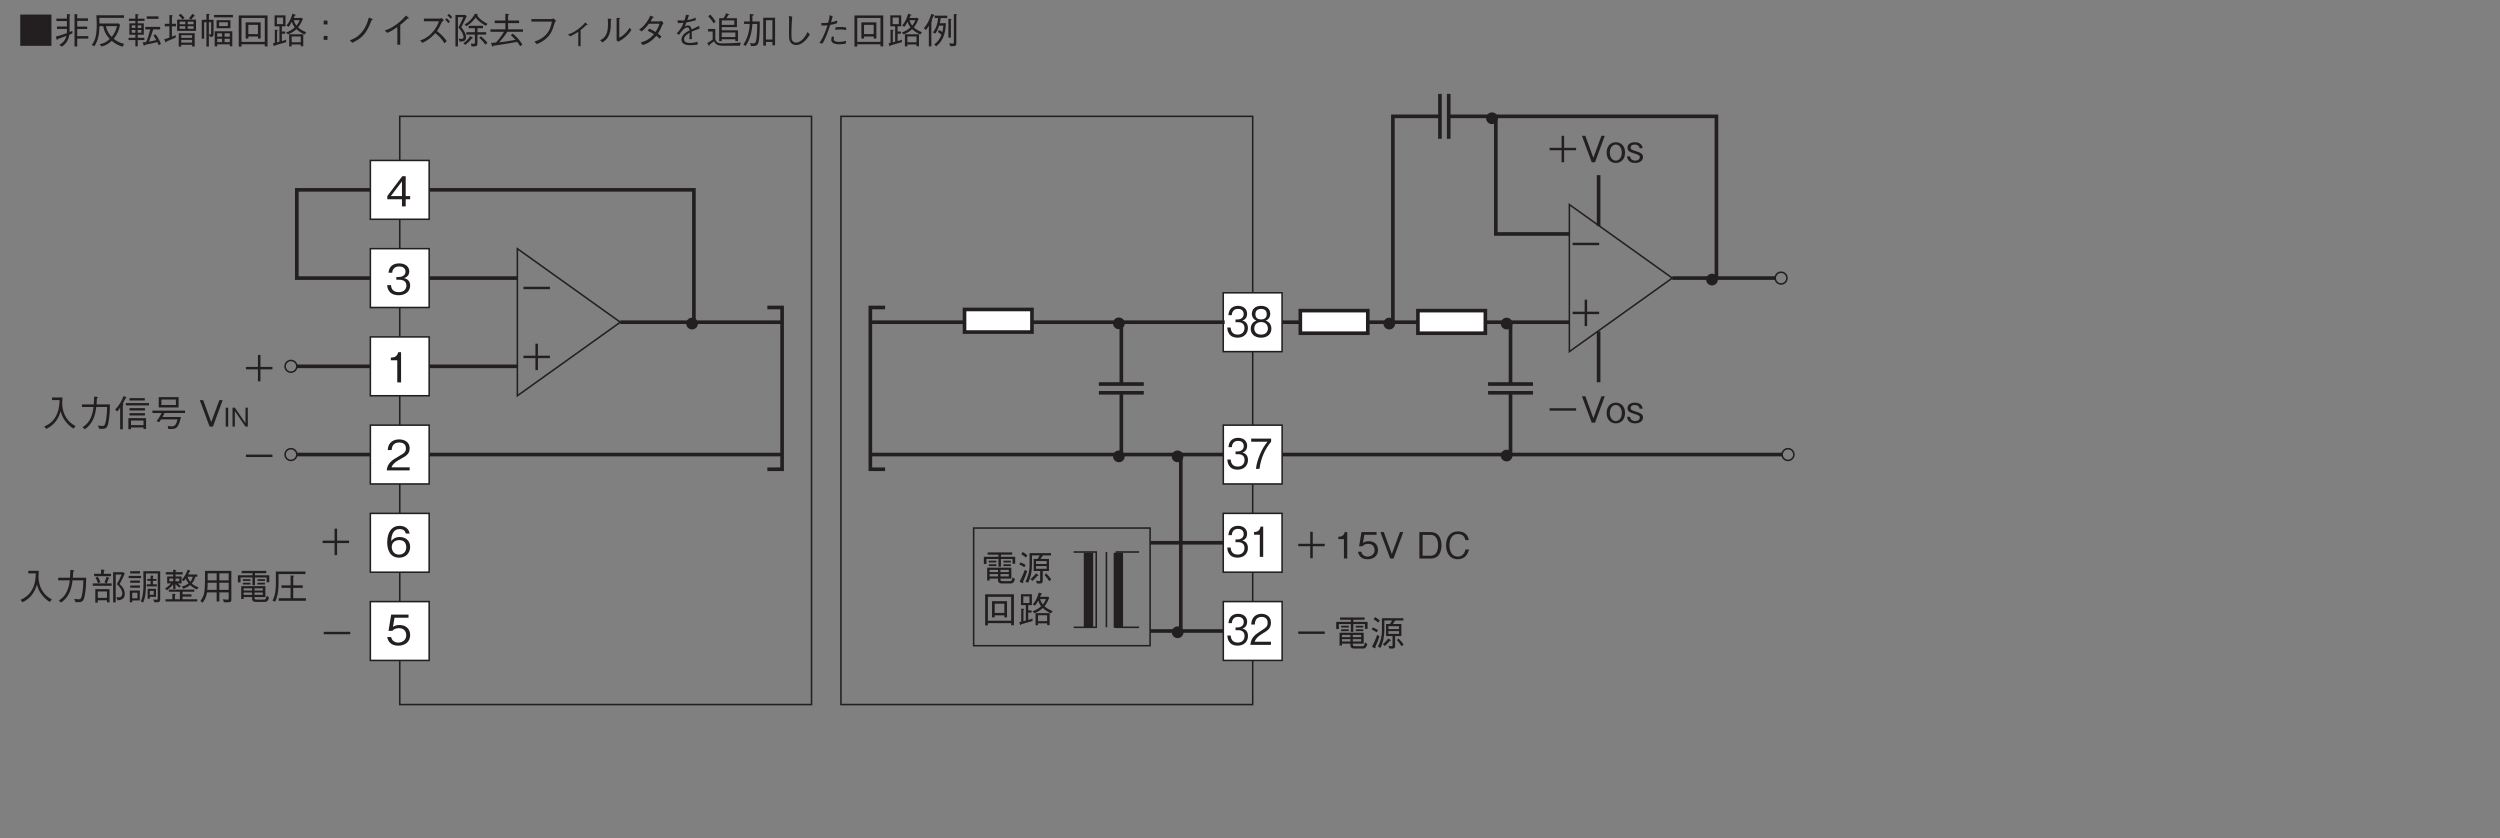<?xml version="1.0" encoding="UTF-8"?>
<svg xmlns="http://www.w3.org/2000/svg" xmlns:xlink="http://www.w3.org/1999/xlink" width="481.9pt" height="161.57pt" viewBox="0 0 481.9 161.57" version="1.2">
<rect x="0" y="0" width="481.9" height="161.57" fill="#808080" stroke="none"/>
<defs>
<g>
<symbol overflow="visible" id="glyph0-0">
<path style="stroke:none;" d="M 0.703 0.844 L 6.281 0.844 L 6.281 -6.141 L 0.703 -6.141 Z M 3.5 -2.938 L 1.266 -5.797 L 5.719 -5.797 Z M 3.719 -2.656 L 5.938 -5.516 L 5.938 0.203 Z M 1.266 0.484 L 3.5 -2.375 L 5.719 0.484 Z M 1.047 -5.516 L 3.266 -2.656 L 1.047 0.203 Z M 1.047 -5.516 "/>
</symbol>
<symbol overflow="visible" id="glyph0-1">
<path style="stroke:none;" d="M 0.938 -2.312 L 3.25 -2.312 L 3.25 0 L 3.734 0 L 3.734 -2.312 L 6.047 -2.312 L 6.047 -2.781 L 3.734 -2.781 L 3.734 -5.094 L 3.25 -5.094 L 3.25 -2.781 L 0.938 -2.781 Z M 0.938 -2.312 "/>
</symbol>
<symbol overflow="visible" id="glyph0-2">
<path style="stroke:none;" d="M 0.938 -2.312 L 6.047 -2.312 L 6.047 -2.781 L 0.938 -2.781 Z M 0.938 -2.312 "/>
</symbol>
<symbol overflow="visible" id="glyph0-3">
<path style="stroke:none;" d="M 0.484 -5.672 L 0.484 0.359 L 6.5 0.359 L 6.5 -5.672 Z M 0.484 -5.672 "/>
</symbol>
<symbol overflow="visible" id="glyph0-4">
<path style="stroke:none;" d="M 6.625 -1.031 L 6.625 -1.516 L 4.484 -1.516 L 4.484 -2.891 L 6.406 -2.891 L 6.406 -3.344 L 4.484 -3.344 L 4.484 -4.453 L 6.562 -4.453 L 6.562 -4.938 L 4.484 -4.938 L 4.484 -5.5 C 4.531 -5.578 4.562 -5.609 4.562 -5.641 C 4.562 -5.688 4.484 -5.719 4.469 -5.719 L 3.969 -5.766 L 3.969 0.484 L 4.484 0.484 L 4.484 -1.031 Z M 3.562 -2.047 L 3.562 -2.531 C 3.484 -2.5 3.094 -2.344 3.016 -2.312 L 3.016 -5.469 C 3.094 -5.516 3.156 -5.578 3.156 -5.625 C 3.156 -5.688 3.094 -5.703 3.016 -5.719 L 2.5 -5.766 L 2.5 -4.891 L 0.469 -4.891 L 0.469 -4.422 L 2.5 -4.422 L 2.5 -3.359 L 0.578 -3.359 L 0.578 -2.906 L 2.5 -2.906 C 2.5 -2.641 2.5 -2.344 2.5 -2.109 C 1.531 -1.734 0.703 -1.516 0.359 -1.422 L 0.5 -0.938 C 0.516 -0.891 0.547 -0.781 0.609 -0.781 C 0.688 -0.781 0.703 -0.828 0.734 -0.953 C 1.109 -1.078 1.578 -1.234 2.406 -1.562 C 2.156 -0.547 1.547 -0.125 1.031 0.172 L 1.531 0.516 C 2.75 -0.297 2.906 -1.391 2.969 -1.781 C 3.219 -1.891 3.328 -1.938 3.562 -2.047 Z M 3.562 -2.047 "/>
</symbol>
<symbol overflow="visible" id="glyph0-5">
<path style="stroke:none;" d="M 6.531 -0.016 C 5.547 -0.25 4.969 -0.656 4.547 -1 C 5.266 -1.891 5.594 -2.75 5.75 -3.688 L 5.516 -3.953 L 1.797 -3.953 C 1.797 -4.281 1.797 -4.578 1.766 -5.031 L 6.516 -5.031 L 6.516 -5.531 L 1.188 -5.531 C 1.219 -5.203 1.266 -4.609 1.266 -3.719 C 1.266 -1.484 0.922 -0.656 0.312 0.188 L 0.812 0.438 C 1.516 -0.656 1.75 -1.719 1.797 -3.438 L 2.516 -3.438 C 2.734 -2.25 3.234 -1.531 3.781 -0.969 C 3.375 -0.594 2.797 -0.109 1.812 0.031 L 2.203 0.484 C 2.984 0.297 3.531 -0.031 4.156 -0.594 C 4.797 -0.078 5.375 0.266 6.266 0.531 Z M 5.188 -3.438 C 4.953 -2.547 4.641 -1.953 4.156 -1.359 C 3.75 -1.781 3.266 -2.375 3.031 -3.438 Z M 5.188 -3.438 "/>
</symbol>
<symbol overflow="visible" id="glyph0-6">
<path style="stroke:none;" d="M 1.734 -4.875 L 0.484 -4.875 L 0.484 -4.438 L 1.734 -4.438 L 1.734 -3.984 L 0.578 -3.984 L 0.578 -1.781 L 1.734 -1.781 L 1.734 -1.188 L 0.422 -1.188 L 0.422 -0.75 L 1.734 -0.75 L 1.734 0.453 L 2.188 0.453 L 2.188 -0.75 L 3.469 -0.75 L 3.469 -1.188 L 2.188 -1.188 L 2.188 -1.781 L 3.359 -1.781 L 3.359 -3.984 L 2.188 -3.984 L 2.188 -4.438 L 3.5 -4.438 L 3.5 -4.875 L 2.188 -4.875 L 2.188 -5.516 C 2.312 -5.547 2.375 -5.578 2.375 -5.641 C 2.375 -5.703 2.297 -5.719 2.234 -5.719 L 1.734 -5.766 Z M 1.031 -3.094 L 1.031 -3.594 L 1.734 -3.594 L 1.734 -3.094 Z M 2.891 -3.094 L 2.188 -3.094 L 2.188 -3.594 L 2.891 -3.594 Z M 1.031 -2.172 L 1.031 -2.703 L 1.734 -2.703 L 1.734 -2.172 Z M 2.891 -2.172 L 2.188 -2.172 L 2.188 -2.703 L 2.891 -2.703 Z M 6.188 -4.844 L 6.188 -5.328 L 3.922 -5.328 L 3.922 -4.844 Z M 6.656 0.016 C 6.438 -0.625 6.016 -1.438 5.594 -1.891 L 5.219 -1.625 C 5.422 -1.344 5.609 -1.031 5.766 -0.75 C 5.328 -0.625 4.641 -0.5 4.344 -0.453 C 4.578 -1.031 4.953 -2.078 5.172 -2.812 L 6.516 -2.812 L 6.516 -3.297 L 3.641 -3.297 L 3.641 -2.812 L 4.609 -2.812 C 4.328 -1.781 4.141 -1.078 3.797 -0.375 C 3.516 -0.328 3.422 -0.328 3.156 -0.328 L 3.328 0.266 C 3.344 0.281 3.359 0.344 3.422 0.344 C 3.438 0.344 3.516 0.328 3.594 0.156 C 4.453 0 5.609 -0.266 5.969 -0.359 C 6.062 -0.141 6.156 0.062 6.219 0.234 Z M 6.656 0.016 "/>
</symbol>
<symbol overflow="visible" id="glyph0-7">
<path style="stroke:none;" d="M 6.438 -2.531 L 6.438 -4.703 L 5.5 -4.703 C 5.688 -4.906 5.844 -5.078 6.047 -5.344 C 6.172 -5.344 6.219 -5.344 6.219 -5.406 C 6.219 -5.453 6.172 -5.484 6.156 -5.5 L 5.75 -5.828 C 5.5 -5.422 5.281 -5.188 5.078 -4.969 L 5.484 -4.703 L 2.797 -4.703 L 2.797 -2.531 Z M 5.969 -3.797 L 4.844 -3.797 L 4.844 -4.297 L 5.969 -4.297 Z M 5.969 -2.922 L 4.844 -2.922 L 4.844 -3.422 L 5.969 -3.422 Z M 4.375 -3.797 L 3.281 -3.797 L 3.281 -4.297 L 4.375 -4.297 Z M 4.375 -2.922 L 3.281 -2.922 L 3.281 -3.422 L 4.375 -3.422 Z M 6.188 0.484 L 6.188 -2.078 L 3.109 -2.078 L 3.109 0.5 L 3.594 0.5 L 3.594 0.156 L 5.688 0.156 L 5.688 0.484 Z M 5.688 -1.172 L 3.594 -1.172 L 3.594 -1.688 L 5.688 -1.688 Z M 5.688 -0.266 L 3.594 -0.266 L 3.594 -0.797 L 5.688 -0.797 Z M 4.234 -5.031 C 4.125 -5.188 3.938 -5.406 3.469 -5.828 L 3.109 -5.531 C 3.422 -5.25 3.625 -5.031 3.828 -4.734 Z M 2.578 -3.406 L 2.578 -3.891 L 1.797 -3.891 L 1.797 -5.266 C 1.906 -5.312 1.984 -5.359 1.984 -5.422 C 1.984 -5.453 1.969 -5.516 1.828 -5.531 L 1.312 -5.594 L 1.312 -3.891 L 0.422 -3.891 L 0.422 -3.406 L 1.312 -3.406 L 1.312 -1.234 C 1.031 -1.125 0.734 -1.016 0.312 -0.906 L 0.547 -0.375 C 0.562 -0.328 0.594 -0.297 0.641 -0.297 C 0.703 -0.297 0.719 -0.344 0.766 -0.484 C 1.016 -0.594 2.25 -1.109 2.531 -1.234 L 2.531 -1.703 C 2.406 -1.641 2.047 -1.516 1.797 -1.422 L 1.797 -3.406 Z M 2.578 -3.406 "/>
</symbol>
<symbol overflow="visible" id="glyph0-8">
<path style="stroke:none;" d="M 6.453 0.438 L 6.453 -2.453 L 3.062 -2.453 L 3.062 0.453 L 3.547 0.453 L 3.547 0.062 L 5.969 0.062 L 5.969 0.438 Z M 3.547 -1.406 L 3.547 -2.047 L 4.484 -2.047 L 4.484 -1.406 Z M 5.969 -1.406 L 4.969 -1.406 L 4.969 -2.047 L 5.969 -2.047 Z M 3.547 -0.359 L 3.547 -1 L 4.484 -1 L 4.484 -0.359 Z M 5.969 -0.359 L 4.969 -0.359 L 4.969 -1 L 5.969 -1 Z M 2.844 -4.656 L 1.938 -4.656 L 1.938 -5.578 C 2.016 -5.625 2.094 -5.656 2.094 -5.719 C 2.094 -5.766 2 -5.781 1.938 -5.781 L 1.469 -5.812 L 1.469 -4.656 L 0.562 -4.656 L 0.562 -1.016 L 1.031 -1.016 L 1.031 -4.203 L 1.469 -4.203 L 1.469 0.5 L 1.938 0.5 L 1.938 -1.844 L 2.141 -1.359 C 2.766 -1.359 2.844 -1.469 2.844 -1.984 Z M 2.375 -4.203 L 2.375 -2.031 C 2.375 -1.938 2.375 -1.844 2.25 -1.844 C 2.141 -1.844 2 -1.875 1.938 -1.891 L 1.938 -4.203 Z M 6.094 -3.047 L 6.094 -4.578 L 3.422 -4.578 L 3.422 -3.047 Z M 5.594 -3.453 L 3.906 -3.453 L 3.906 -4.188 L 5.594 -4.188 Z M 6.578 -5.141 L 6.578 -5.594 L 2.938 -5.594 L 2.938 -5.141 Z M 6.578 -5.141 "/>
</symbol>
<symbol overflow="visible" id="glyph0-9">
<path style="stroke:none;" d="M 6.266 0.469 L 6.266 -5.5 L 0.719 -5.5 L 0.719 0.5 L 1.25 0.5 L 1.25 0.062 L 5.734 0.062 L 5.734 0.469 Z M 5.734 -0.406 L 1.25 -0.406 L 1.25 -5.016 L 5.734 -5.016 Z M 4.938 -1.047 L 4.938 -4.172 L 2.047 -4.172 L 2.047 -1.047 L 2.562 -1.047 L 2.562 -1.438 L 4.422 -1.438 L 4.422 -1.047 Z M 4.422 -1.906 L 2.562 -1.906 L 2.562 -3.688 L 4.422 -3.688 Z M 4.422 -1.906 "/>
</symbol>
<symbol overflow="visible" id="glyph0-10">
<path style="stroke:none;" d="M 6.75 -2.25 C 5.938 -2.609 5.594 -2.828 5.172 -3.203 C 5.562 -3.688 5.734 -3.984 6.094 -4.844 L 5.906 -5.016 L 4.328 -5.016 C 4.359 -5.078 4.5 -5.406 4.531 -5.469 C 4.609 -5.484 4.719 -5.5 4.719 -5.578 C 4.719 -5.609 4.672 -5.641 4.609 -5.656 L 4.094 -5.844 C 3.688 -4.484 3.297 -4 2.922 -3.547 L 3.359 -3.312 C 3.469 -3.438 3.672 -3.688 3.969 -4.281 C 4.094 -3.891 4.234 -3.578 4.531 -3.203 C 4.016 -2.688 3.297 -2.375 2.875 -2.219 L 3.234 -1.844 C 3.844 -2.109 4.281 -2.328 4.859 -2.859 C 5.203 -2.547 5.469 -2.312 6.406 -1.812 Z M 6.172 0.438 L 6.172 -1.875 L 3.453 -1.875 L 3.453 0.469 L 3.938 0.469 L 3.938 0.094 L 5.688 0.094 L 5.688 0.438 Z M 2.891 -0.844 C 2.641 -0.719 2.484 -0.672 2.047 -0.562 L 2.047 -1.969 L 2.688 -1.969 L 2.688 -2.406 L 2.047 -2.406 L 2.047 -3.406 L 2.75 -3.406 L 2.75 -5.516 L 0.641 -5.516 L 0.641 -3.406 L 1.578 -3.406 L 1.578 -0.438 C 1.531 -0.422 1.5 -0.406 1.125 -0.328 L 1.125 -2.5 C 1.188 -2.531 1.281 -2.578 1.281 -2.656 C 1.281 -2.703 1.234 -2.703 1.156 -2.703 L 0.688 -2.75 L 0.688 -0.219 C 0.625 -0.203 0.406 -0.156 0.312 -0.141 L 0.469 0.328 C 0.5 0.391 0.531 0.438 0.562 0.438 C 0.641 0.438 0.672 0.312 0.688 0.281 C 1.359 0.094 1.938 -0.062 2.859 -0.344 Z M 5.469 -4.578 C 5.312 -4.156 5.188 -3.938 4.859 -3.531 C 4.609 -3.859 4.469 -4.094 4.344 -4.578 Z M 5.688 -0.328 L 3.938 -0.328 L 3.938 -1.453 L 5.688 -1.453 Z M 2.281 -3.828 L 1.094 -3.828 L 1.094 -5.094 L 2.281 -5.094 Z M 2.281 -3.828 "/>
</symbol>
<symbol overflow="visible" id="glyph0-11">
<path style="stroke:none;" d="M 3.859 -4.516 L 3.125 -4.516 L 3.125 -3.766 L 3.859 -3.766 Z M 3.859 -1.547 L 3.125 -1.547 L 3.125 -0.797 L 3.859 -0.797 Z M 3.859 -1.547 "/>
</symbol>
<symbol overflow="visible" id="glyph0-12">
<path style="stroke:none;" d="M 1.656 -0.219 C 2.75 -0.781 3.156 -1.062 3.609 -1.516 C 4.438 -2.344 4.766 -3.078 5.406 -4.625 C 5.594 -4.688 5.625 -4.703 5.625 -4.75 C 5.625 -4.797 5.547 -4.828 5.516 -4.844 L 4.844 -5.094 C 4.625 -4.297 4.375 -3.359 3.547 -2.344 C 2.703 -1.297 1.922 -0.984 1.188 -0.703 Z M 1.656 -0.219 "/>
</symbol>
<symbol overflow="visible" id="glyph0-13">
<path style="stroke:none;" d="M 3.922 0.141 L 3.922 -3.672 C 4.562 -4.172 4.75 -4.359 5.344 -4.922 C 5.422 -4.906 5.453 -4.906 5.5 -4.906 C 5.578 -4.906 5.594 -4.938 5.594 -4.953 C 5.594 -5.016 5.531 -5.078 5.516 -5.078 L 5.031 -5.484 C 4.672 -5.078 4.188 -4.516 3.219 -3.797 C 2.141 -3 1.531 -2.797 0.922 -2.594 L 1.438 -2.141 C 2.047 -2.406 2.547 -2.688 3.359 -3.25 L 3.359 0.141 Z M 3.922 0.141 "/>
</symbol>
<symbol overflow="visible" id="glyph0-14">
<path style="stroke:none;" d="M 4.938 -5.016 C 4.844 -4.969 4.703 -4.891 4.625 -4.891 L 1.5 -4.891 L 1.5 -4.375 L 4.406 -4.375 C 4.172 -3.766 3.891 -3.016 2.984 -2.078 C 2.094 -1.141 1.375 -0.891 0.781 -0.688 L 1.188 -0.219 C 1.688 -0.438 2.531 -0.812 3.688 -2.078 C 4.391 -1.578 4.953 -0.953 5.438 -0.141 L 5.906 -0.547 C 5.469 -1.203 4.953 -1.75 4.031 -2.5 C 4.328 -2.922 4.422 -3.094 4.969 -4.234 C 5.047 -4.344 5.078 -4.359 5.344 -4.547 Z M 6.016 -5.531 C 6.328 -5.266 6.531 -5 6.641 -4.859 L 6.953 -5.156 C 6.734 -5.453 6.531 -5.656 6.328 -5.812 Z M 5.594 -4.688 C 5.781 -4.531 6.062 -4.25 6.203 -4.016 L 6.516 -4.328 C 6.438 -4.422 6.188 -4.734 5.891 -4.969 Z M 5.594 -4.688 "/>
</symbol>
<symbol overflow="visible" id="glyph0-15">
<path style="stroke:none;" d="M 1.078 0.484 L 1.078 -5.172 L 2.125 -5.172 C 1.719 -4.234 1.375 -3.562 1.172 -3.188 C 1.812 -2.484 2.156 -1.797 2.156 -1.344 C 2.156 -1.109 2.062 -0.984 1.703 -0.984 C 1.547 -0.984 1.453 -0.984 1.219 -1.016 L 1.406 -0.453 C 2.062 -0.469 2.641 -0.5 2.641 -1.312 C 2.641 -1.719 2.5 -2.047 2.281 -2.438 C 2.062 -2.828 1.828 -3.109 1.719 -3.234 C 1.938 -3.656 2.312 -4.344 2.766 -5.344 L 2.516 -5.594 L 0.594 -5.594 L 0.594 0.484 Z M 5.172 -1.203 C 5.719 -0.719 6.047 -0.328 6.375 0.125 L 6.781 -0.219 C 6.328 -0.781 5.969 -1.125 5.5 -1.484 Z M 2.734 -3.422 C 3.672 -4.031 4.172 -4.625 4.484 -5.078 C 5.047 -4.391 5.656 -3.922 6.484 -3.5 L 6.781 -3.891 C 6.594 -3.984 6.125 -4.219 5.641 -4.594 C 5.312 -4.859 5.016 -5.141 4.781 -5.5 C 4.828 -5.516 4.938 -5.547 4.938 -5.625 C 4.938 -5.672 4.891 -5.703 4.812 -5.719 L 4.391 -5.859 C 3.953 -5.062 3.359 -4.328 2.344 -3.75 Z M 2.516 0.172 C 2.875 -0.125 3.297 -0.5 3.75 -1.047 C 3.812 -1.062 3.953 -1.062 3.953 -1.156 C 3.953 -1.188 3.922 -1.203 3.828 -1.266 L 3.438 -1.531 C 3.078 -0.938 2.688 -0.547 2.125 -0.141 Z M 3.688 0.469 C 4.734 0.469 4.844 0.469 4.844 -0.297 L 4.844 -1.812 L 6.516 -1.812 L 6.516 -2.266 L 4.844 -2.266 L 4.844 -3.047 L 5.906 -3.047 L 5.906 -3.5 L 3.156 -3.5 L 3.156 -3.047 L 4.344 -3.047 L 4.344 -2.266 L 2.703 -2.266 L 2.703 -1.812 L 4.344 -1.812 L 4.344 -0.344 C 4.344 -0.141 4.344 -0.031 4.125 -0.031 C 4 -0.031 3.859 -0.047 3.578 -0.078 Z M 3.688 0.469 "/>
</symbol>
<symbol overflow="visible" id="glyph0-16">
<path style="stroke:none;" d="M 6.625 -2.344 L 6.625 -2.828 L 3.766 -2.828 L 3.766 -4.016 L 5.891 -4.016 L 5.891 -4.516 L 3.766 -4.516 L 3.766 -5.547 C 3.906 -5.609 3.953 -5.656 3.953 -5.703 C 3.953 -5.75 3.906 -5.75 3.812 -5.766 L 3.234 -5.844 L 3.234 -4.516 L 1.188 -4.516 L 1.188 -4.016 L 3.234 -4.016 L 3.234 -2.828 L 0.359 -2.828 L 0.359 -2.344 L 2.969 -2.344 C 2.422 -1.422 1.906 -0.797 1.422 -0.281 C 1.047 -0.25 0.672 -0.219 0.484 -0.219 L 0.656 0.344 C 0.688 0.453 0.719 0.531 0.781 0.531 C 0.828 0.531 0.859 0.469 0.922 0.344 C 3.125 0.047 4.516 -0.219 5.5 -0.406 C 5.734 -0.125 5.938 0.172 6.094 0.422 L 6.531 0.109 C 5.875 -0.875 5.453 -1.375 4.641 -2 L 4.297 -1.672 C 4.703 -1.312 4.812 -1.203 5.188 -0.797 C 3.859 -0.531 2.828 -0.406 2.062 -0.328 C 2.156 -0.438 2.484 -0.797 2.656 -1.016 C 3.125 -1.578 3.438 -2.094 3.609 -2.344 Z M 6.625 -2.344 "/>
</symbol>
<symbol overflow="visible" id="glyph0-17">
<path style="stroke:none;" d="M 5.219 -4.312 C 5.062 -3.484 4.875 -2.562 3.938 -1.641 C 3.172 -0.906 2.422 -0.656 1.844 -0.453 L 2.328 0.031 C 2.969 -0.25 3.375 -0.453 3.891 -0.859 C 4.812 -1.594 5.266 -2.312 5.797 -4.156 C 5.844 -4.266 5.859 -4.281 6.047 -4.484 L 5.516 -4.938 C 5.391 -4.875 5.266 -4.797 5.203 -4.797 L 1.266 -4.797 L 1.266 -4.312 Z M 5.219 -4.312 "/>
</symbol>
<symbol overflow="visible" id="glyph0-18">
<path style="stroke:none;" d="M 3.328 0.422 L 3.781 0.422 L 3.781 -2.688 C 4.203 -3 4.484 -3.266 4.891 -3.672 C 4.922 -3.672 5.031 -3.656 5.062 -3.656 C 5.109 -3.656 5.141 -3.672 5.141 -3.703 C 5.141 -3.75 5.078 -3.812 5.016 -3.859 L 4.688 -4.156 C 4.453 -3.875 4.109 -3.469 3.297 -2.859 C 2.375 -2.172 1.859 -2 1.344 -1.844 L 1.766 -1.469 C 2.469 -1.797 2.875 -2.047 3.328 -2.344 Z M 3.328 0.422 "/>
</symbol>
<symbol overflow="visible" id="glyph0-19">
<path style="stroke:none;" d="M 1.016 -0.297 C 1.625 -0.719 2.188 -1.141 2.484 -2.422 C 2.594 -2.906 2.641 -3.297 2.625 -4.609 C 2.75 -4.703 2.766 -4.719 2.766 -4.75 C 2.766 -4.828 2.641 -4.828 2.609 -4.844 L 2.047 -4.891 C 2.047 -4.625 2.078 -4.219 2.078 -3.781 C 2.078 -1.594 1.266 -1.094 0.562 -0.703 Z M 3.734 -0.688 L 4.062 -0.438 C 4.406 -0.625 4.828 -0.844 5.469 -1.391 C 6.109 -1.969 6.375 -2.359 6.594 -2.703 L 6.234 -3.125 C 6.094 -2.891 5.906 -2.562 5.438 -2.094 C 4.922 -1.562 4.578 -1.375 4.25 -1.203 L 4.25 -4.781 C 4.406 -4.875 4.422 -4.875 4.422 -4.922 C 4.422 -4.969 4.359 -4.984 4.281 -5 L 3.734 -5.031 Z M 3.734 -0.688 "/>
</symbol>
<symbol overflow="visible" id="glyph0-20">
<path style="stroke:none;" d="M 5.469 -4.438 C 5.359 -4.406 5.141 -4.359 5.016 -4.359 L 3.312 -4.359 C 3.547 -4.766 3.578 -4.812 3.672 -5.016 C 3.734 -5.016 3.906 -5.047 3.906 -5.125 C 3.906 -5.156 3.891 -5.203 3.797 -5.25 L 3.25 -5.469 C 3.156 -5.234 3 -4.844 2.531 -4.188 C 1.953 -3.375 1.531 -3.078 1.094 -2.781 L 1.562 -2.422 C 1.875 -2.656 2.328 -3.016 2.984 -3.906 L 5.031 -3.906 C 4.922 -3.562 4.734 -3.062 4.25 -2.312 C 4.062 -2.438 3.703 -2.641 3.062 -2.969 L 2.734 -2.547 C 3.297 -2.297 3.578 -2.125 3.953 -1.891 C 3.688 -1.578 3.375 -1.234 2.781 -0.859 C 2.203 -0.5 1.766 -0.391 1.406 -0.297 L 1.766 0.203 C 2.188 0.062 2.672 -0.062 3.281 -0.516 C 3.844 -0.906 4.156 -1.281 4.406 -1.578 C 4.594 -1.438 4.734 -1.312 5.031 -1.016 L 5.406 -1.438 C 5.172 -1.656 4.953 -1.828 4.703 -2 C 5.016 -2.438 5.109 -2.625 5.625 -3.781 C 5.672 -3.844 5.672 -3.859 5.797 -3.969 Z M 5.469 -4.438 "/>
</symbol>
<symbol overflow="visible" id="glyph0-21">
<path style="stroke:none;" d="M 5.359 -0.438 C 4.922 -0.266 4.328 -0.203 3.844 -0.203 C 3.547 -0.203 2.781 -0.25 2.781 -0.922 C 2.781 -1.453 3.297 -1.828 3.844 -2.172 C 3.828 -1.906 3.828 -1.719 3.828 -1.438 C 3.812 -1.266 3.797 -1 3.797 -0.938 L 4.297 -0.938 C 4.281 -1.484 4.281 -1.656 4.25 -2.375 C 4.719 -2.578 4.891 -2.641 5.781 -2.969 L 5.672 -3.5 C 5.266 -3.281 5.125 -3.203 4.234 -2.812 C 4.188 -3.047 4.078 -3.578 3.5 -3.578 C 3.172 -3.578 2.984 -3.406 2.891 -3.328 C 2.969 -3.5 3.031 -3.609 3.219 -4.156 C 3.75 -4.234 4.156 -4.328 5.031 -4.562 L 5 -5.094 C 4.719 -4.953 4.297 -4.75 3.406 -4.609 C 3.578 -5.109 3.656 -5.297 3.734 -5.547 L 3.156 -5.641 C 3.094 -5.359 3.031 -5.094 2.859 -4.547 C 2.719 -4.547 2.562 -4.531 2.312 -4.531 C 1.922 -4.531 1.719 -4.547 1.5 -4.578 L 1.594 -4.031 C 1.797 -4.031 2.062 -4.016 2.672 -4.078 C 2.375 -3.297 2.078 -2.812 1.359 -2.016 L 1.812 -1.766 C 2.25 -2.375 2.812 -3.188 3.438 -3.188 C 3.75 -3.188 3.812 -2.812 3.828 -2.625 C 3.156 -2.266 2.281 -1.75 2.281 -0.844 C 2.281 0.234 3.625 0.234 3.859 0.234 C 3.984 0.234 4.75 0.234 5.422 0.109 Z M 5.359 -0.438 "/>
</symbol>
<symbol overflow="visible" id="glyph0-22">
<path style="stroke:none;" d="M 6.188 -0.547 L 6.188 -2.641 L 3.062 -2.641 L 3.062 -3.25 L 5.984 -3.25 L 5.984 -4.969 L 3.953 -4.969 C 4.078 -5.156 4.156 -5.297 4.328 -5.578 C 4.453 -5.594 4.516 -5.609 4.516 -5.672 C 4.516 -5.719 4.422 -5.75 4.406 -5.75 L 3.875 -5.922 C 3.797 -5.625 3.688 -5.391 3.406 -4.969 L 2.562 -4.969 L 2.562 -0.547 L 3.062 -0.547 L 3.062 -0.906 L 5.688 -0.906 L 5.688 -0.547 Z M 5.484 -3.688 L 3.062 -3.688 L 3.062 -4.547 L 5.484 -4.547 Z M 5.688 -1.328 L 3.062 -1.328 L 3.062 -2.203 L 5.688 -2.203 Z M 1.891 -4.312 C 1.578 -4.844 1.281 -5.203 0.859 -5.672 L 0.453 -5.344 C 0.922 -4.859 1.188 -4.484 1.5 -3.984 Z M 6.734 -0.266 C 5.609 -0.188 4.484 -0.109 3.359 -0.109 C 2.969 -0.109 2.406 -0.109 2.094 -0.422 C 1.906 -0.594 1.812 -0.828 1.812 -1.078 L 1.812 -2.906 L 0.422 -2.906 L 0.422 -2.406 L 1.312 -2.406 L 1.312 -0.844 C 0.734 -0.438 0.547 -0.328 0.266 -0.188 L 0.531 0.297 C 0.547 0.328 0.594 0.375 0.625 0.375 C 0.734 0.375 0.734 0.234 0.719 0.141 C 1.078 -0.125 1.438 -0.406 1.562 -0.516 C 1.984 0.312 2.609 0.344 3.75 0.344 L 6.547 0.344 Z M 6.734 -0.266 "/>
</symbol>
<symbol overflow="visible" id="glyph0-23">
<path style="stroke:none;" d="M 6.359 0.266 L 6.359 -5.062 L 4.078 -5.062 L 4.078 0.328 L 4.594 0.328 L 4.594 -0.391 L 5.844 -0.391 L 5.844 0.266 Z M 3.406 -4.344 L 1.984 -4.344 C 2 -4.797 2 -4.938 1.984 -5.406 C 2.172 -5.5 2.25 -5.562 2.25 -5.641 C 2.25 -5.703 2.172 -5.719 2.125 -5.719 L 1.484 -5.781 C 1.484 -5.281 1.484 -4.75 1.484 -4.344 L 0.375 -4.344 L 0.375 -3.859 L 1.469 -3.859 C 1.406 -2.188 0.875 -0.75 0.234 0.109 L 0.672 0.391 C 1.516 -0.719 1.922 -2.484 1.984 -3.859 L 2.922 -3.859 C 2.906 -3.062 2.906 -2.109 2.797 -1.203 C 2.703 -0.375 2.609 -0.109 2.125 -0.109 C 1.953 -0.109 1.844 -0.125 1.531 -0.188 L 1.719 0.406 C 2.531 0.406 2.922 0.406 3.125 -0.188 C 3.406 -0.984 3.406 -3.297 3.406 -4.344 Z M 5.844 -0.859 L 4.594 -0.859 L 4.594 -4.578 L 5.844 -4.578 Z M 5.844 -0.859 "/>
</symbol>
<symbol overflow="visible" id="glyph0-24">
<path style="stroke:none;" d="M 2.047 -5.406 C 2.078 -5.078 2.078 -4.734 2.078 -4.422 C 2.078 -4.125 2.062 -2.703 2.062 -2.375 C 2.062 -1.219 2.078 -0.984 2.172 -0.672 C 2.312 -0.25 2.703 0.203 3.406 0.203 C 4.875 0.203 5.828 -1.438 6.078 -1.844 L 5.641 -2.297 C 4.797 -0.531 3.844 -0.266 3.406 -0.266 C 3.219 -0.266 2.812 -0.344 2.641 -0.766 C 2.594 -0.859 2.531 -1 2.531 -1.859 C 2.531 -2.031 2.531 -3.859 2.688 -5.266 Z M 2.047 -5.406 "/>
</symbol>
<symbol overflow="visible" id="glyph0-25">
<path style="stroke:none;" d="M 2.906 -5.562 C 2.891 -5.062 2.734 -4.453 2.641 -4.109 C 2.375 -4.078 2.109 -4.031 1.781 -4.031 C 1.516 -4.031 1.422 -4.047 1.297 -4.078 L 1.344 -3.562 C 1.797 -3.547 2.125 -3.562 2.5 -3.594 C 2.359 -3.125 2.172 -2.547 1.812 -1.75 C 1.453 -0.922 1.188 -0.562 0.938 -0.203 L 1.516 -0.062 C 1.719 -0.391 1.906 -0.703 2.281 -1.594 C 2.625 -2.453 2.844 -3.125 3.016 -3.672 C 3.359 -3.734 3.891 -3.828 4.359 -4 L 4.359 -4.531 C 4.125 -4.422 3.812 -4.312 3.188 -4.188 C 3.359 -4.844 3.406 -4.969 3.5 -5.328 Z M 4.016 -2.703 C 4.203 -2.75 4.391 -2.797 4.938 -2.797 C 5.422 -2.797 5.656 -2.766 6.094 -2.672 L 6.109 -3.156 C 5.797 -3.234 5.484 -3.281 5.141 -3.281 C 4.859 -3.281 4.344 -3.234 4.031 -3.203 Z M 3.359 -1.484 C 3.25 -1.172 3.219 -0.938 3.219 -0.797 C 3.219 0 4.344 0.062 4.719 0.062 C 5.156 0.062 5.594 0.016 6.016 -0.062 L 6.094 -0.609 C 5.656 -0.484 5.203 -0.406 4.734 -0.406 C 4.125 -0.406 3.703 -0.547 3.703 -0.922 C 3.703 -1.109 3.75 -1.203 3.781 -1.312 Z M 3.359 -1.484 "/>
</symbol>
<symbol overflow="visible" id="glyph0-26">
<path style="stroke:none;" d="M 0.516 -2.688 C 0.656 -2.859 0.797 -3.016 1.094 -3.5 L 1.094 0.469 L 1.578 0.469 L 1.578 -4.281 C 1.641 -4.328 1.734 -4.422 1.734 -4.469 C 1.734 -4.516 1.656 -4.578 1.641 -4.609 C 1.734 -4.812 1.781 -4.922 2.016 -5.453 C 2.094 -5.469 2.172 -5.469 2.172 -5.531 C 2.172 -5.594 2.094 -5.609 2.078 -5.625 L 1.578 -5.797 C 1.188 -4.484 0.688 -3.703 0.141 -3.047 Z M 4.859 -1.219 L 5.344 -1.219 L 5.344 -4.609 C 5.406 -4.672 5.453 -4.703 5.453 -4.75 C 5.453 -4.812 5.344 -4.828 5.328 -4.828 L 4.859 -4.859 Z M 3.203 -4 C 3.297 -4.406 3.328 -4.578 3.375 -5 L 4.641 -5 L 4.641 -5.453 L 2.219 -5.453 L 2.219 -5 L 2.875 -5 C 2.859 -4.75 2.812 -4.281 2.625 -3.656 C 2.375 -2.891 2.047 -2.438 1.875 -2.203 L 2.328 -2 C 2.766 -2.562 2.969 -3.219 3.078 -3.531 L 3.891 -3.531 C 3.844 -3.016 3.797 -2.703 3.688 -2.297 C 3.375 -2.547 3.234 -2.625 3.031 -2.703 L 2.828 -2.297 C 3.125 -2.125 3.297 -2.016 3.531 -1.781 C 3.141 -0.797 2.719 -0.375 2.125 0.094 L 2.516 0.453 C 2.844 0.172 3.344 -0.266 3.719 -1 C 4.219 -1.984 4.312 -2.906 4.391 -4 Z M 5.906 -0.281 C 5.906 -0.156 5.906 -0.078 5.703 -0.078 C 5.5 -0.078 5.219 -0.125 5 -0.156 L 5.234 0.422 L 5.797 0.422 C 6.344 0.422 6.391 0.219 6.391 -0.188 L 6.391 -5.531 C 6.453 -5.562 6.531 -5.609 6.531 -5.672 C 6.531 -5.719 6.453 -5.734 6.422 -5.734 L 5.906 -5.766 Z M 5.906 -0.281 "/>
</symbol>
<symbol overflow="visible" id="glyph0-27">
<path style="stroke:none;" d="M 6.5 -0.094 C 6 -0.359 5.078 -0.891 4.438 -2.172 C 4.109 -2.828 3.922 -3.688 3.922 -4.422 C 3.922 -4.531 3.953 -5.031 3.953 -5.156 C 3.953 -5.406 3.969 -5.484 3.969 -5.609 L 1.953 -5.609 L 1.953 -5.109 L 3.406 -5.109 C 3.359 -4.062 3.281 -2.984 2.641 -1.891 C 1.922 -0.656 0.922 -0.219 0.453 -0.016 L 0.844 0.453 C 2.562 -0.391 3.203 -1.625 3.625 -2.953 C 3.844 -2.203 4.016 -1.703 4.562 -1 C 5.172 -0.188 5.75 0.172 6.094 0.391 Z M 6.5 -0.094 "/>
</symbol>
<symbol overflow="visible" id="glyph0-28">
<path style="stroke:none;" d="M 1.297 0.516 C 2.766 -0.5 3.297 -1.984 3.5 -3.781 L 5.594 -3.781 C 5.578 -2.969 5.531 -2.172 5.406 -1.375 C 5.219 -0.281 5.094 -0.125 4.688 -0.125 C 4.406 -0.125 4.047 -0.172 3.812 -0.203 L 4.094 0.438 L 4.547 0.438 C 5.234 0.438 5.562 0.359 5.797 -0.578 C 6.109 -1.906 6.125 -3.422 6.125 -4.281 L 3.562 -4.281 C 3.594 -4.75 3.594 -4.797 3.625 -5.438 C 3.766 -5.531 3.828 -5.562 3.828 -5.625 C 3.828 -5.688 3.703 -5.703 3.672 -5.719 L 3.094 -5.797 C 3.062 -4.828 3.031 -4.5 3.016 -4.281 L 0.734 -4.281 L 0.734 -3.781 L 2.969 -3.781 C 2.703 -1.047 1.375 -0.219 0.859 0.109 Z M 1.297 0.516 "/>
</symbol>
<symbol overflow="visible" id="glyph0-29">
<path style="stroke:none;" d="M 3.219 0.5 L 3.219 0.172 L 5.625 0.172 L 5.625 0.453 L 6.125 0.453 L 6.125 -1.625 L 2.703 -1.625 L 2.703 0.5 Z M 5.625 -0.281 L 3.219 -0.281 L 3.219 -1.172 L 5.625 -1.172 Z M 0.578 -2.922 C 0.859 -3.25 1.031 -3.516 1.125 -3.656 L 1.125 0.531 L 1.641 0.531 L 1.641 -4.125 C 1.656 -4.156 1.766 -4.266 1.766 -4.344 C 1.766 -4.406 1.688 -4.422 1.625 -4.438 C 1.781 -4.719 1.922 -4.969 2.156 -5.422 C 2.281 -5.469 2.359 -5.5 2.359 -5.562 C 2.359 -5.609 2.281 -5.656 2.25 -5.672 L 1.781 -5.906 C 1.438 -4.953 1.016 -4.219 0.156 -3.25 Z M 5.875 -5.031 L 5.875 -5.484 L 2.922 -5.484 L 2.922 -5.031 Z M 5.906 -3.109 L 5.906 -3.562 L 2.922 -3.562 L 2.922 -3.109 Z M 5.906 -2.141 L 5.906 -2.594 L 2.922 -2.594 L 2.922 -2.141 Z M 6.688 -4.078 L 6.688 -4.531 L 2.219 -4.531 L 2.219 -4.078 Z M 6.688 -4.078 "/>
</symbol>
<symbol overflow="visible" id="glyph0-30">
<path style="stroke:none;" d="M 5.406 -3.688 L 5.406 -5.672 L 1.578 -5.672 L 1.578 -3.688 Z M 4.891 -4.156 L 2.094 -4.156 L 2.094 -5.219 L 4.891 -5.219 Z M 6.656 -2.625 L 6.656 -3.078 L 0.359 -3.078 L 0.359 -2.625 L 2.141 -2.625 C 1.844 -2.031 1.578 -1.578 1.172 -1.047 L 1.672 -0.844 C 1.719 -0.922 1.953 -1.297 2.016 -1.391 L 5.203 -1.391 C 4.969 -0.438 4.719 -0.047 4.094 -0.047 C 3.938 -0.047 3.688 -0.062 3.312 -0.125 L 3.438 0.469 C 4.156 0.484 4.641 0.469 4.953 0.25 C 5.484 -0.141 5.797 -1.484 5.859 -1.844 L 2.297 -1.844 C 2.438 -2.078 2.562 -2.312 2.703 -2.625 Z M 6.656 -2.625 "/>
</symbol>
<symbol overflow="visible" id="glyph0-31">
<path style="stroke:none;" d=""/>
</symbol>
<symbol overflow="visible" id="glyph0-32">
<path style="stroke:none;" d="M 4.594 -5.094 L 3.953 -5.094 L 2.391 -0.859 L 0.844 -5.094 L 0.188 -5.094 L 2.078 0 L 2.719 0 Z M 4.594 -5.094 "/>
</symbol>
<symbol overflow="visible" id="glyph0-33">
<path style="stroke:none;" d="M 3.719 -1.859 C 3.719 -3.234 2.844 -3.859 1.938 -3.859 C 1.047 -3.859 0.172 -3.234 0.172 -1.859 C 0.172 -0.469 1.047 0.141 1.938 0.141 C 2.828 0.141 3.719 -0.469 3.719 -1.859 Z M 3.094 -1.859 C 3.094 -1 2.641 -0.312 1.938 -0.312 C 1.25 -0.312 0.781 -1 0.781 -1.859 C 0.781 -2.703 1.234 -3.406 1.938 -3.406 C 2.641 -3.406 3.094 -2.703 3.094 -1.859 Z M 3.094 -1.859 "/>
</symbol>
<symbol overflow="visible" id="glyph0-34">
<path style="stroke:none;" d="M 3.297 -1 C 3.297 -1.672 2.75 -1.859 2.109 -2.078 C 1.016 -2.438 0.922 -2.469 0.922 -2.828 C 0.922 -3.359 1.453 -3.406 1.688 -3.406 C 2.047 -3.406 2.578 -3.266 2.641 -2.703 L 3.234 -2.703 C 3.188 -2.969 3.031 -3.859 1.719 -3.859 C 1.031 -3.859 0.312 -3.547 0.312 -2.797 C 0.312 -2.109 0.844 -1.938 1.547 -1.719 C 2.391 -1.438 2.688 -1.344 2.688 -0.969 C 2.688 -0.75 2.484 -0.312 1.797 -0.312 C 1.156 -0.312 0.844 -0.719 0.797 -1.125 L 0.203 -1.125 C 0.266 -0.781 0.422 0.141 1.781 0.141 C 2.641 0.141 3.297 -0.297 3.297 -1 Z M 3.297 -1 "/>
</symbol>
<symbol overflow="visible" id="glyph0-35">
<path style="stroke:none;" d="M 0.906 0.531 L 1.391 0.531 L 1.391 0.062 L 3.156 0.062 L 3.156 0.469 L 3.656 0.469 L 3.656 -2.078 L 0.906 -2.078 Z M 1.391 -0.391 L 1.391 -1.625 L 3.156 -1.625 L 3.156 -0.391 Z M 2.016 -5.031 L 0.688 -5.031 L 0.688 -4.578 L 3.938 -4.578 L 3.938 -5.031 L 2.547 -5.031 L 2.547 -5.594 C 2.594 -5.625 2.703 -5.672 2.703 -5.75 C 2.703 -5.797 2.609 -5.812 2.578 -5.812 L 2.016 -5.844 Z M 0.953 -4.281 C 1.188 -3.875 1.312 -3.578 1.438 -3.219 L 1.891 -3.422 C 1.75 -3.812 1.609 -4.125 1.391 -4.484 Z M 6.297 -5.344 L 4.344 -5.344 L 4.344 0.484 L 4.844 0.484 L 4.844 -4.891 L 5.984 -4.891 C 5.703 -4.234 5.438 -3.672 5.062 -3.047 C 5.406 -2.719 6.109 -2.047 6.109 -1.234 C 6.109 -1.062 6.062 -0.844 5.922 -0.688 C 5.797 -0.531 5.594 -0.5 5.328 -0.5 C 5.188 -0.5 5.078 -0.516 4.969 -0.531 L 5.188 0.078 C 5.75 0.047 6.594 -0.094 6.594 -1.156 C 6.594 -1.938 6.188 -2.547 5.594 -3.047 C 5.75 -3.359 6.062 -3.891 6.594 -5.062 Z M 3.109 -3.188 C 3.172 -3.312 3.297 -3.562 3.453 -4.078 C 3.531 -4.094 3.609 -4.125 3.609 -4.188 C 3.609 -4.234 3.531 -4.266 3.516 -4.281 L 3.062 -4.453 C 2.969 -4.094 2.859 -3.719 2.672 -3.406 L 3.078 -3.188 L 0.422 -3.188 L 0.422 -2.719 L 4.062 -2.719 L 4.062 -3.188 Z M 3.109 -3.188 "/>
</symbol>
<symbol overflow="visible" id="glyph0-36">
<path style="stroke:none;" d="M 6.438 -0.188 L 6.438 -5.531 L 3.188 -5.531 C 3.203 -4.812 3.219 -4.281 3.219 -3.359 C 3.219 -2.109 3.188 -0.828 2.688 0.312 L 3.156 0.484 C 3.438 -0.156 3.578 -0.859 3.641 -1.562 C 3.703 -2.188 3.688 -2.609 3.688 -5.094 L 5.969 -5.094 L 5.969 -0.359 C 5.969 -0.156 5.938 -0.031 5.703 -0.031 C 5.594 -0.031 5.328 -0.062 5.109 -0.094 L 5.328 0.453 C 6.234 0.453 6.438 0.453 6.438 -0.188 Z M 2.531 -5.094 L 2.531 -5.531 L 0.656 -5.531 L 0.656 -5.094 Z M 5.625 -0.594 L 5.625 -2.141 L 4.016 -2.141 L 4.016 -0.219 L 4.438 -0.219 L 4.438 -0.594 Z M 5.188 -0.984 L 4.438 -0.984 L 4.438 -1.734 L 5.188 -1.734 Z M 2.5 0.109 L 2.5 -1.812 L 0.578 -1.812 L 0.578 0.453 L 1.047 0.453 L 1.047 0.109 Z M 2.047 -0.312 L 1.047 -0.312 L 1.047 -1.391 L 2.047 -1.391 Z M 5.781 -2.609 L 5.781 -3.016 L 5.031 -3.016 L 5.031 -3.688 L 5.719 -3.688 L 5.719 -4.047 L 5.031 -4.047 L 5.031 -4.438 C 5.141 -4.547 5.141 -4.562 5.141 -4.594 C 5.141 -4.625 5.125 -4.656 5.031 -4.672 L 4.578 -4.688 L 4.578 -4.047 L 3.938 -4.047 L 3.938 -3.688 L 4.578 -3.688 L 4.578 -3.016 L 3.844 -3.016 L 3.844 -2.609 Z M 2.75 -4.203 L 2.75 -4.641 L 0.359 -4.641 L 0.359 -4.203 Z M 2.531 -3.297 L 2.531 -3.734 L 0.656 -3.734 L 0.656 -3.297 Z M 2.531 -2.344 L 2.531 -2.781 L 0.656 -2.781 L 0.656 -2.344 Z M 2.531 -2.344 "/>
</symbol>
<symbol overflow="visible" id="glyph0-37">
<path style="stroke:none;" d="M 0.75 -1.859 C 1.359 -2.297 1.859 -2.859 1.953 -2.969 L 1.953 -2.109 L 2.406 -2.109 L 2.406 -3.047 C 2.625 -2.812 2.812 -2.641 3.141 -2.359 L 3.438 -2.656 C 3.219 -2.828 3 -3.016 2.844 -3.188 L 3.578 -3.188 L 3.578 -4.516 L 2.406 -4.516 L 2.406 -4.906 L 3.797 -4.906 L 3.797 -5.359 L 2.406 -5.359 L 2.406 -5.594 C 2.5 -5.625 2.547 -5.656 2.547 -5.703 C 2.547 -5.75 2.516 -5.766 2.438 -5.781 L 1.953 -5.812 L 1.953 -5.359 L 0.547 -5.359 L 0.547 -4.906 L 1.953 -4.906 L 1.953 -4.516 L 0.797 -4.516 L 0.797 -3.188 L 1.562 -3.188 C 1.375 -2.969 0.953 -2.547 0.391 -2.188 Z M 1.953 -3.594 L 1.219 -3.594 L 1.219 -4.125 L 1.953 -4.125 Z M 3.141 -3.594 L 2.406 -3.594 L 2.406 -4.125 L 3.141 -4.125 Z M 1.797 -0.125 L 0.484 -0.125 L 0.484 0.297 L 6.594 0.297 L 6.594 -0.125 L 3.766 -0.125 L 3.766 -0.641 L 5.484 -0.641 L 5.484 -1.078 L 3.766 -1.078 L 3.766 -1.578 L 6.031 -1.578 L 6.031 -1.984 L 1.125 -1.984 L 1.125 -1.578 L 3.25 -1.578 L 3.25 -0.125 L 2.297 -0.125 L 2.297 -0.938 C 2.375 -0.984 2.438 -1 2.438 -1.062 C 2.438 -1.125 2.375 -1.125 2.328 -1.141 L 1.797 -1.188 Z M 4.844 -4.906 C 4.938 -5.078 5 -5.203 5.125 -5.469 C 5.172 -5.469 5.281 -5.5 5.281 -5.562 C 5.281 -5.594 5.234 -5.625 5.203 -5.641 L 4.766 -5.844 C 4.469 -5.094 4.203 -4.562 3.625 -3.875 L 4 -3.609 C 4.109 -3.734 4.219 -3.859 4.359 -4.094 C 4.547 -3.688 4.797 -3.359 4.938 -3.188 C 4.578 -2.922 4.094 -2.703 3.594 -2.562 L 3.938 -2.141 C 4.672 -2.453 4.969 -2.641 5.234 -2.859 C 5.609 -2.5 6.047 -2.234 6.5 -2 L 6.859 -2.406 C 6.484 -2.547 6 -2.75 5.547 -3.156 C 6.031 -3.688 6.156 -4.234 6.219 -4.469 L 6.609 -4.469 L 6.609 -4.906 Z M 5.719 -4.469 C 5.656 -4.078 5.531 -3.812 5.25 -3.5 C 4.906 -3.922 4.766 -4.281 4.703 -4.469 Z M 5.719 -4.469 "/>
</symbol>
<symbol overflow="visible" id="glyph0-38">
<path style="stroke:none;" d="M 6.188 -0.062 L 6.188 -5.594 L 1.109 -5.594 C 1.109 -3.359 1.109 -2.719 1.047 -2.047 C 1 -1.438 0.891 -0.656 0.219 0.203 L 0.641 0.547 C 1.156 -0.109 1.344 -0.672 1.516 -1.453 L 3.359 -1.453 L 3.359 0.297 L 3.875 0.297 L 3.875 -1.453 L 5.672 -1.453 L 5.672 -0.312 C 5.672 -0.156 5.656 -0.047 5.438 -0.047 C 5.188 -0.047 4.719 -0.109 4.547 -0.141 L 4.75 0.453 L 5.609 0.453 C 6.078 0.453 6.188 0.312 6.188 -0.062 Z M 5.672 -3.781 L 3.875 -3.781 L 3.875 -5.125 L 5.672 -5.125 Z M 5.672 -1.938 L 3.875 -1.938 L 3.875 -3.312 L 5.672 -3.312 Z M 3.359 -3.781 L 1.625 -3.781 L 1.625 -5.125 L 3.359 -5.125 Z M 3.359 -1.938 L 1.547 -1.938 C 1.594 -2.312 1.625 -2.609 1.625 -3.312 L 3.359 -3.312 Z M 3.359 -1.938 "/>
</symbol>
<symbol overflow="visible" id="glyph0-39">
<path style="stroke:none;" d="M 5.766 -0.547 L 5.766 -2.656 L 1.109 -2.656 L 1.109 -0.172 L 1.578 -0.172 L 1.578 -0.547 L 3.203 -0.547 L 3.203 -0.375 C 3.203 0.016 3.203 0.391 4.016 0.391 L 5.594 0.391 C 5.859 0.391 6.234 0.391 6.469 -0.453 L 6.016 -0.797 C 5.891 -0.062 5.672 -0.062 5.438 -0.062 L 4.094 -0.062 C 3.75 -0.062 3.672 -0.141 3.672 -0.391 L 3.672 -0.547 Z M 1.578 -1.812 L 1.578 -2.234 L 3.203 -2.234 L 3.203 -1.812 Z M 5.281 -1.812 L 3.672 -1.812 L 3.672 -2.234 L 5.281 -2.234 Z M 1.578 -0.969 L 1.578 -1.422 L 3.203 -1.422 L 3.203 -0.969 Z M 3.672 -0.969 L 3.672 -1.422 L 5.281 -1.422 L 5.281 -0.969 Z M 3.281 -2.828 L 3.766 -2.828 L 3.766 -4.328 L 6 -4.328 L 6 -3.406 L 6.516 -3.406 L 6.516 -4.75 L 3.766 -4.75 L 3.766 -5.156 L 5.938 -5.156 L 5.938 -5.594 L 1.203 -5.594 L 1.203 -5.156 L 3.281 -5.156 L 3.281 -4.75 L 0.469 -4.75 L 0.469 -3.375 L 0.984 -3.375 L 0.984 -4.328 L 3.281 -4.328 Z M 2.891 -3.656 L 2.891 -4 L 1.422 -4 L 1.422 -3.656 Z M 2.891 -2.969 L 2.891 -3.312 L 1.422 -3.312 L 1.422 -2.969 Z M 5.688 -3.656 L 5.688 -4 L 4.234 -4 L 4.234 -3.656 Z M 5.688 -2.969 L 5.688 -3.312 L 4.234 -3.312 L 4.234 -2.969 Z M 5.688 -2.969 "/>
</symbol>
<symbol overflow="visible" id="glyph0-40">
<path style="stroke:none;" d="M 6.594 0.172 L 6.594 -0.328 L 4.156 -0.328 L 4.156 -2.328 L 5.984 -2.328 L 5.984 -2.812 L 4.156 -2.812 L 4.156 -4.469 C 4.219 -4.484 4.312 -4.547 4.312 -4.609 C 4.312 -4.672 4.219 -4.672 4.188 -4.688 L 3.641 -4.703 L 3.641 -2.812 L 1.891 -2.812 L 1.891 -2.328 L 3.641 -2.328 L 3.641 -0.328 L 1.359 -0.328 L 1.359 0.172 Z M 6.516 -4.984 L 6.516 -5.469 L 0.797 -5.469 C 0.812 -4.281 0.812 -4 0.812 -3.688 C 0.812 -2.047 0.766 -1.141 0.172 0.141 L 0.656 0.344 C 1.359 -1.078 1.344 -2.562 1.328 -4.984 Z M 6.516 -4.984 "/>
</symbol>
<symbol overflow="visible" id="glyph0-41">
<path style="stroke:none;" d="M 2.594 0 L 2.594 -5.094 L 2.109 -5.094 C 1.906 -4.25 1.328 -4.219 0.875 -4.188 L 0.875 -3.734 L 1.953 -3.734 L 1.953 0 Z M 2.594 0 "/>
</symbol>
<symbol overflow="visible" id="glyph0-42">
<path style="stroke:none;" d="M 4.125 -1.641 C 4.125 -2.75 3.359 -3.344 2.312 -3.344 C 1.703 -3.344 1.406 -3.141 1.234 -3.016 L 1.484 -4.578 L 3.844 -4.578 L 3.844 -5.094 L 0.938 -5.094 L 0.484 -2.359 L 1.141 -2.359 C 1.422 -2.75 1.922 -2.828 2.234 -2.828 C 3.391 -2.828 3.469 -1.859 3.469 -1.625 C 3.469 -0.812 2.828 -0.375 2.109 -0.375 C 1.531 -0.375 1.031 -0.703 0.922 -1.312 L 0.266 -1.312 C 0.422 -0.438 1.016 0.141 2.109 0.141 C 3.203 0.141 4.125 -0.469 4.125 -1.641 Z M 4.125 -1.641 "/>
</symbol>
<symbol overflow="visible" id="glyph0-43">
<path style="stroke:none;" d="M 4.859 -2.531 C 4.859 -4.047 4.188 -5.094 2.781 -5.094 L 0.594 -5.094 L 0.594 0 L 2.781 0 C 3.172 0 3.75 -0.109 4.094 -0.422 C 4.547 -0.812 4.859 -1.578 4.859 -2.531 Z M 4.203 -2.547 C 4.203 -1.844 4.016 -1.25 3.734 -0.938 C 3.562 -0.734 3.188 -0.531 2.766 -0.531 L 1.219 -0.531 L 1.219 -4.562 L 2.766 -4.562 C 3.953 -4.562 4.203 -3.375 4.203 -2.547 Z M 4.203 -2.547 "/>
</symbol>
<symbol overflow="visible" id="glyph0-44">
<path style="stroke:none;" d="M 4.859 -1.75 L 4.188 -1.75 C 4.125 -1.484 3.875 -0.375 2.688 -0.375 C 1.484 -0.375 1.094 -1.562 1.094 -2.547 C 1.094 -3.031 1.188 -4.719 2.734 -4.719 C 3.281 -4.719 4 -4.5 4.156 -3.562 L 4.828 -3.562 C 4.781 -3.75 4.719 -4.078 4.484 -4.438 C 3.984 -5.172 3.094 -5.234 2.75 -5.234 C 1.172 -5.234 0.438 -4.016 0.438 -2.562 C 0.438 -1.047 1.203 0.141 2.672 0.141 C 3.969 0.141 4.609 -0.688 4.859 -1.75 Z M 4.859 -1.75 "/>
</symbol>
<symbol overflow="visible" id="glyph0-45">
<path style="stroke:none;" d="M 6.438 -5.016 L 6.438 -5.453 L 2.297 -5.453 L 2.297 -3.156 C 2.297 -1.781 1.953 -0.766 1.516 0.031 L 2.016 0.266 C 2.25 -0.219 2.766 -1.312 2.766 -3.25 L 2.766 -5.016 L 4.25 -5.016 C 4.141 -4.766 4.031 -4.578 3.844 -4.344 L 3.094 -4.344 L 3.094 -2.016 L 4.344 -2.016 L 4.344 -0.266 C 4.344 -0.125 4.281 -0.062 4.125 -0.062 C 4.016 -0.062 3.938 -0.078 3.547 -0.141 L 3.734 0.391 C 3.844 0.391 4 0.406 4.188 0.406 C 4.656 0.406 4.844 0.312 4.844 -0.125 L 4.844 -2.016 L 6.047 -2.016 L 6.047 -4.344 L 4.391 -4.344 C 4.562 -4.547 4.688 -4.734 4.859 -5.016 Z M 5.594 -3.359 L 3.547 -3.359 L 3.547 -3.922 L 5.594 -3.922 Z M 5.594 -2.438 L 3.547 -2.438 L 3.547 -2.969 L 5.594 -2.969 Z M 1.891 -5.016 C 1.609 -5.266 1.359 -5.469 0.984 -5.672 L 0.688 -5.25 C 1.031 -5.062 1.266 -4.891 1.578 -4.609 Z M 6.5 -0.375 C 6.234 -0.75 5.953 -1.109 5.484 -1.562 L 5.203 -1.234 C 5.531 -0.859 5.797 -0.5 6.078 -0.062 Z M 1.562 -3.156 C 1.25 -3.359 0.953 -3.516 0.531 -3.688 L 0.328 -3.281 C 0.688 -3.109 0.953 -2.969 1.281 -2.75 Z M 4.047 -1.188 C 4.047 -1.219 4 -1.25 3.953 -1.281 L 3.547 -1.562 C 3.188 -1.094 2.875 -0.781 2.484 -0.438 L 2.859 -0.094 C 3.266 -0.453 3.5 -0.719 3.828 -1.094 C 3.953 -1.109 4.047 -1.125 4.047 -1.188 Z M 1.844 -1.984 L 1.391 -2.25 C 1.172 -1.625 0.891 -0.922 0.375 0.062 L 0.875 0.297 C 0.922 0.312 0.969 0.328 1.016 0.328 C 1.047 0.328 1.094 0.328 1.094 0.25 C 1.094 0.203 1.062 0.125 1.031 0.062 C 1.422 -0.797 1.641 -1.344 1.844 -1.984 Z M 1.844 -1.984 "/>
</symbol>
<symbol overflow="visible" id="glyph1-0">
<path style="stroke:none;" d="M 0.5 0.594 L 4.484 0.594 L 4.484 -4.391 L 0.5 -4.391 Z M 2.5 -2.094 L 0.906 -4.141 L 4.078 -4.141 Z M 2.656 -1.891 L 4.234 -3.938 L 4.234 0.141 Z M 0.906 0.344 L 2.5 -1.688 L 4.078 0.344 Z M 0.75 -3.938 L 2.328 -1.891 L 0.75 0.141 Z M 0.75 -3.938 "/>
</symbol>
<symbol overflow="visible" id="glyph1-1">
<path style="stroke:none;" d="M 0.875 0 L 0.875 -3.641 L 0.406 -3.641 L 0.406 0 Z M 0.875 0 "/>
</symbol>
<symbol overflow="visible" id="glyph1-2">
<path style="stroke:none;" d="M 3.375 0 L 3.375 -3.641 L 2.922 -3.641 L 2.922 -0.656 L 0.875 -3.641 L 0.422 -3.641 L 0.422 0 L 0.875 0 L 0.875 -2.969 L 2.922 0 Z M 3.375 0 "/>
</symbol>
<symbol overflow="visible" id="glyph2-0">
<path style="stroke:none;" d="M 0.797 0.953 L 7.188 0.953 L 7.188 -7.031 L 0.797 -7.031 Z M 4 -3.359 L 1.453 -6.625 L 6.531 -6.625 Z M 4.25 -3.031 L 6.781 -6.297 L 6.781 0.234 Z M 1.453 0.562 L 4 -2.703 L 6.531 0.562 Z M 1.203 -6.297 L 3.734 -3.031 L 1.203 0.234 Z M 1.203 -6.297 "/>
</symbol>
<symbol overflow="visible" id="glyph2-1">
<path style="stroke:none;" d="M 4.719 -1.375 L 4.719 -2 L 3.859 -2 L 3.859 -5.828 L 3.203 -5.828 L 0.312 -2 L 0.312 -1.375 L 3.141 -1.375 L 3.141 0 L 3.859 0 L 3.859 -1.375 Z M 3.141 -2 L 1 -2 L 3.141 -4.828 Z M 3.141 -2 "/>
</symbol>
<symbol overflow="visible" id="glyph2-2">
<path style="stroke:none;" d="M 4.719 -1.703 C 4.719 -2.844 3.859 -3.062 3.531 -3.141 C 3.781 -3.219 4.547 -3.469 4.547 -4.469 C 4.547 -5.359 3.766 -5.984 2.609 -5.984 C 1.703 -5.984 0.656 -5.609 0.547 -4.188 L 1.266 -4.188 C 1.281 -4.422 1.312 -4.703 1.562 -4.984 C 1.812 -5.297 2.219 -5.391 2.594 -5.391 C 3.562 -5.391 3.828 -4.828 3.828 -4.391 C 3.828 -3.609 3.031 -3.359 2.578 -3.359 L 2.062 -3.359 L 2.062 -2.828 L 2.672 -2.828 C 3.297 -2.828 4 -2.562 4 -1.719 C 4 -1 3.5 -0.438 2.516 -0.438 C 1.125 -0.438 1.047 -1.5 1.031 -1.797 L 0.297 -1.797 C 0.328 -1.5 0.344 -1.078 0.672 -0.625 C 1.109 -0.016 1.844 0.156 2.5 0.156 C 3.906 0.156 4.719 -0.672 4.719 -1.703 Z M 4.719 -1.703 "/>
</symbol>
<symbol overflow="visible" id="glyph2-3">
<path style="stroke:none;" d="M 4.719 -1.922 C 4.719 -3.188 3.766 -3.828 2.719 -3.828 C 1.859 -3.828 1.359 -3.438 1.062 -3.031 C 1.078 -3.609 1.156 -5.359 2.703 -5.359 C 3.656 -5.359 3.812 -4.734 3.875 -4.5 L 4.625 -4.5 C 4.406 -5.641 3.453 -5.984 2.703 -5.984 C 1.25 -5.984 0.297 -4.859 0.297 -2.781 C 0.297 -1.766 0.609 0.156 2.609 0.156 C 3.906 0.156 4.719 -0.766 4.719 -1.922 Z M 3.969 -1.859 C 3.969 -0.969 3.406 -0.438 2.578 -0.438 C 1.5 -0.438 1.172 -1.328 1.172 -1.922 C 1.172 -2.812 1.891 -3.234 2.625 -3.234 C 3.016 -3.234 3.438 -3.125 3.688 -2.797 C 3.906 -2.5 3.969 -2.109 3.969 -1.859 Z M 3.969 -1.859 "/>
</symbol>
<symbol overflow="visible" id="glyph2-4">
<path style="stroke:none;" d="M 4.719 -1.875 C 4.719 -3.141 3.844 -3.828 2.656 -3.828 C 1.953 -3.828 1.609 -3.594 1.406 -3.453 L 1.703 -5.234 L 4.406 -5.234 L 4.406 -5.828 L 1.062 -5.828 L 0.547 -2.703 L 1.297 -2.703 C 1.625 -3.141 2.203 -3.219 2.562 -3.219 C 3.875 -3.219 3.969 -2.125 3.969 -1.859 C 3.969 -0.922 3.234 -0.438 2.422 -0.438 C 1.75 -0.438 1.188 -0.812 1.062 -1.5 L 0.297 -1.5 C 0.484 -0.5 1.156 0.156 2.422 0.156 C 3.656 0.156 4.719 -0.531 4.719 -1.875 Z M 4.719 -1.875 "/>
</symbol>
<symbol overflow="visible" id="glyph2-5">
<path style="stroke:none;" d="M 4.625 0 L 4.625 -0.594 L 1.125 -0.594 C 1.281 -0.969 1.484 -1.469 2.953 -2.25 C 4.031 -2.812 4.625 -3.25 4.625 -4.281 C 4.625 -5.609 3.422 -5.984 2.594 -5.984 C 2.312 -5.984 1.469 -5.938 0.922 -5.328 C 0.453 -4.828 0.422 -4.25 0.406 -3.922 L 1.156 -3.922 C 1.172 -4.234 1.234 -5.391 2.609 -5.391 C 3.156 -5.391 3.906 -5.172 3.906 -4.25 C 3.906 -3.516 3.516 -3.297 2.641 -2.797 C 1.188 -1.969 0.328 -1.391 0.203 0 Z M 4.625 0 "/>
</symbol>
<symbol overflow="visible" id="glyph2-6">
<path style="stroke:none;" d="M 2.969 0 L 2.969 -5.828 L 2.422 -5.828 C 2.172 -4.859 1.531 -4.812 1 -4.781 L 1 -4.266 L 2.234 -4.266 L 2.234 0 Z M 2.969 0 "/>
</symbol>
<symbol overflow="visible" id="glyph3-0">
<path style="stroke:none;" d="M 0.719 0.953 L 6.469 0.953 L 6.469 -7.031 L 0.719 -7.031 Z M 3.594 -3.359 L 1.312 -6.625 L 5.875 -6.625 Z M 3.828 -3.031 L 6.109 -6.297 L 6.109 0.234 Z M 1.312 0.562 L 3.594 -2.703 L 5.875 0.562 Z M 1.078 -6.297 L 3.359 -3.031 L 1.078 0.234 Z M 1.078 -6.297 "/>
</symbol>
<symbol overflow="visible" id="glyph3-1">
<path style="stroke:none;" d="M 4.25 -1.703 C 4.25 -2.844 3.469 -3.062 3.172 -3.141 C 3.406 -3.219 4.094 -3.469 4.094 -4.469 C 4.094 -5.359 3.391 -5.984 2.344 -5.984 C 1.531 -5.984 0.594 -5.609 0.484 -4.188 L 1.141 -4.188 C 1.156 -4.422 1.188 -4.703 1.406 -4.984 C 1.625 -5.297 1.984 -5.391 2.344 -5.391 C 3.219 -5.391 3.438 -4.828 3.438 -4.391 C 3.438 -3.609 2.719 -3.359 2.328 -3.359 L 1.859 -3.359 L 1.859 -2.828 L 2.406 -2.828 C 2.969 -2.828 3.594 -2.562 3.594 -1.719 C 3.594 -1 3.156 -0.438 2.266 -0.438 C 1.016 -0.438 0.953 -1.5 0.922 -1.797 L 0.266 -1.797 C 0.297 -1.5 0.312 -1.078 0.609 -0.625 C 1 -0.016 1.656 0.156 2.25 0.156 C 3.516 0.156 4.25 -0.672 4.25 -1.703 Z M 4.25 -1.703 "/>
</symbol>
<symbol overflow="visible" id="glyph3-2">
<path style="stroke:none;" d="M 4.25 -1.578 C 4.25 -2.703 3.406 -3.047 3.156 -3.141 C 3.734 -3.359 4.031 -3.875 4.031 -4.453 C 4.031 -5.281 3.438 -5.984 2.266 -5.984 C 1.125 -5.984 0.484 -5.312 0.484 -4.453 C 0.484 -3.859 0.812 -3.344 1.375 -3.141 C 1.125 -3.047 0.266 -2.703 0.266 -1.578 C 0.266 -0.594 0.984 0.156 2.266 0.156 C 3.516 0.156 4.25 -0.578 4.25 -1.578 Z M 3.359 -4.375 C 3.359 -3.547 2.75 -3.359 2.266 -3.359 C 1.766 -3.359 1.172 -3.562 1.172 -4.375 C 1.172 -5.188 1.75 -5.391 2.266 -5.391 C 2.766 -5.391 3.359 -5.188 3.359 -4.375 Z M 3.578 -1.625 C 3.578 -1.047 3.234 -0.438 2.266 -0.438 C 1.297 -0.438 0.953 -1.047 0.953 -1.625 C 0.953 -2.375 1.5 -2.859 2.266 -2.859 C 3.078 -2.859 3.578 -2.344 3.578 -1.625 Z M 3.578 -1.625 "/>
</symbol>
<symbol overflow="visible" id="glyph3-3">
<path style="stroke:none;" d="M 4.188 -5.234 L 4.188 -5.828 L 0.344 -5.828 L 0.344 -5.234 L 3.484 -5.234 C 2.984 -4.578 2.547 -4.016 2.047 -2.812 C 1.672 -1.922 1.359 -0.984 1.266 0 L 1.938 0 C 2.203 -1.953 2.969 -3.797 4.188 -5.234 Z M 4.188 -5.234 "/>
</symbol>
<symbol overflow="visible" id="glyph3-4">
<path style="stroke:none;" d="M 2.672 0 L 2.672 -5.828 L 2.172 -5.828 C 1.953 -4.859 1.375 -4.812 0.906 -4.781 L 0.906 -4.266 L 2.016 -4.266 L 2.016 0 Z M 2.672 0 "/>
</symbol>
<symbol overflow="visible" id="glyph3-5">
<path style="stroke:none;" d="M 4.156 0 L 4.156 -0.594 L 1.016 -0.594 C 1.156 -0.969 1.344 -1.469 2.656 -2.25 C 3.625 -2.812 4.156 -3.25 4.156 -4.281 C 4.156 -5.609 3.078 -5.984 2.344 -5.984 C 2.078 -5.984 1.328 -5.938 0.828 -5.328 C 0.406 -4.828 0.375 -4.25 0.359 -3.922 L 1.047 -3.922 C 1.062 -4.234 1.109 -5.391 2.344 -5.391 C 2.844 -5.391 3.516 -5.172 3.516 -4.25 C 3.516 -3.516 3.156 -3.297 2.375 -2.797 C 1.062 -1.969 0.297 -1.391 0.188 0 Z M 4.156 0 "/>
</symbol>
</g>
</defs>
<g id="surface1">
<path style="fill:none;stroke-width:3;stroke-linecap:butt;stroke-linejoin:miter;stroke:rgb(13.73%,12.16%,12.549%);stroke-opacity:1;stroke-miterlimit:4;" d="M 764.688 253.295 L 1558.396 253.295 L 1558.396 1387.164 L 764.688 1387.164 Z M 764.688 253.295 " transform="matrix(0.1,0,0,-0.1,0.59,161.141)"/>
<g style="fill:rgb(13.73%,12.16%,12.549%);fill-opacity:1;">
  <use xlink:href="#glyph0-1" x="46.471" y="73.508"/>
</g>
<g style="fill:rgb(13.73%,12.16%,12.549%);fill-opacity:1;">
  <use xlink:href="#glyph0-2" x="46.471" y="90.409"/>
</g>
<path style="fill:none;stroke-width:7;stroke-linecap:butt;stroke-linejoin:miter;stroke:rgb(13.73%,12.16%,12.549%);stroke-opacity:1;stroke-miterlimit:4;" d="M 708.014 1075.36 L 566.231 1075.36 L 566.231 1245.459 L 708.014 1245.459 " transform="matrix(0.1,0,0,-0.1,0.59,161.141)"/>
<path style="fill:none;stroke-width:7;stroke-linecap:butt;stroke-linejoin:miter;stroke:rgb(13.73%,12.16%,12.549%);stroke-opacity:1;stroke-miterlimit:4;" d="M 1473.248 706.881 L 1501.683 706.881 L 1501.683 1018.686 L 1473.248 1018.686 " transform="matrix(0.1,0,0,-0.1,0.59,161.141)"/>
<path style="fill:none;stroke-width:7;stroke-linecap:butt;stroke-linejoin:miter;stroke:rgb(13.73%,12.16%,12.549%);stroke-opacity:1;stroke-miterlimit:4;" d="M 1331.661 990.329 L 1331.661 1245.459 L 821.361 1245.459 " transform="matrix(0.1,0,0,-0.1,0.59,161.141)"/>
<g style="fill:rgb(13.73%,12.16%,12.549%);fill-opacity:1;">
  <use xlink:href="#glyph0-3" x="3.417" y="8.478"/>
  <use xlink:href="#glyph0-4" x="10.398" y="8.478"/>
  <use xlink:href="#glyph0-5" x="17.379" y="8.478"/>
  <use xlink:href="#glyph0-6" x="24.361" y="8.478"/>
  <use xlink:href="#glyph0-7" x="31.342" y="8.478"/>
  <use xlink:href="#glyph0-8" x="38.324" y="8.478"/>
  <use xlink:href="#glyph0-9" x="45.305" y="8.478"/>
  <use xlink:href="#glyph0-10" x="52.286" y="8.478"/>
  <use xlink:href="#glyph0-11" x="59.268" y="8.478"/>
  <use xlink:href="#glyph0-12" x="66.249" y="8.478"/>
  <use xlink:href="#glyph0-13" x="73.231" y="8.478"/>
  <use xlink:href="#glyph0-14" x="80.212" y="8.478"/>
  <use xlink:href="#glyph0-15" x="87.194" y="8.478"/>
  <use xlink:href="#glyph0-16" x="94.175" y="8.478"/>
  <use xlink:href="#glyph0-17" x="101.156" y="8.478"/>
  <use xlink:href="#glyph0-18" x="108.138" y="8.478"/>
  <use xlink:href="#glyph0-19" x="115.119" y="8.478"/>
  <use xlink:href="#glyph0-20" x="122.101" y="8.478"/>
  <use xlink:href="#glyph0-21" x="129.082" y="8.478"/>
  <use xlink:href="#glyph0-22" x="136.064" y="8.478"/>
  <use xlink:href="#glyph0-23" x="143.045" y="8.478"/>
  <use xlink:href="#glyph0-24" x="150.026" y="8.478"/>
  <use xlink:href="#glyph0-25" x="157.008" y="8.478"/>
  <use xlink:href="#glyph0-9" x="163.989" y="8.478"/>
  <use xlink:href="#glyph0-10" x="170.971" y="8.478"/>
  <use xlink:href="#glyph0-26" x="177.952" y="8.478"/>
</g>
<g style="fill:rgb(13.73%,12.16%,12.549%);fill-opacity:1;">
  <use xlink:href="#glyph0-27" x="8.073" y="82.229"/>
  <use xlink:href="#glyph0-28" x="15.055" y="82.229"/>
  <use xlink:href="#glyph0-29" x="22.036" y="82.229"/>
  <use xlink:href="#glyph0-30" x="29.018" y="82.229"/>
  <use xlink:href="#glyph0-31" x="35.999" y="82.229"/>
  <use xlink:href="#glyph0-32" x="38.324" y="82.229"/>
</g>
<g style="fill:rgb(13.73%,12.16%,12.549%);fill-opacity:1;">
  <use xlink:href="#glyph1-1" x="43.106" y="82.229"/>
  <use xlink:href="#glyph1-2" x="44.397" y="82.229"/>
</g>
<path style=" stroke:none;fill-rule:nonzero;fill:rgb(13.73%,12.16%,12.549%);fill-opacity:1;" d="M 133.402 63.5 C 134.027 63.5 134.535 62.996 134.535 62.371 C 134.535 61.746 134.027 61.238 133.402 61.238 C 132.777 61.238 132.273 61.746 132.273 62.371 C 132.273 62.996 132.777 63.5 133.402 63.5 "/>
<path style="fill:none;stroke-width:3;stroke-linecap:butt;stroke-linejoin:miter;stroke:rgb(13.73%,12.16%,12.549%);stroke-opacity:1;stroke-miterlimit:4;" d="M 554.912 893.94 C 561.179 893.94 566.27 899.032 566.27 905.299 C 566.27 911.565 561.179 916.618 554.912 916.618 C 548.684 916.618 543.632 911.565 543.632 905.299 C 543.632 899.032 548.684 893.94 554.912 893.94 Z M 554.912 893.94 " transform="matrix(0.1,0,0,-0.1,0.59,161.141)"/>
<path style="fill:none;stroke-width:3;stroke-linecap:butt;stroke-linejoin:miter;stroke:rgb(13.73%,12.16%,12.549%);stroke-opacity:1;stroke-miterlimit:4;" d="M 554.912 723.88 C 561.179 723.88 566.27 728.971 566.27 735.238 C 566.27 741.465 561.179 746.557 554.912 746.557 C 548.684 746.557 543.632 741.465 543.632 735.238 C 543.632 728.971 548.684 723.88 554.912 723.88 Z M 554.912 723.88 " transform="matrix(0.1,0,0,-0.1,0.59,161.141)"/>
<path style="fill:none;stroke-width:7;stroke-linecap:butt;stroke-linejoin:miter;stroke:rgb(13.73%,12.16%,12.549%);stroke-opacity:1;stroke-miterlimit:4;" d="M 1189.879 990.329 L 1501.644 990.329 " transform="matrix(0.1,0,0,-0.1,0.59,161.141)"/>
<path style="fill:none;stroke-width:7;stroke-linecap:butt;stroke-linejoin:miter;stroke:rgb(13.73%,12.16%,12.549%);stroke-opacity:1;stroke-miterlimit:4;" d="M 566.27 735.238 L 1501.683 735.238 " transform="matrix(0.1,0,0,-0.1,0.59,161.141)"/>
<g style="fill:rgb(13.73%,12.16%,12.549%);fill-opacity:1;">
  <use xlink:href="#glyph0-1" x="302.203" y="62.862"/>
</g>
<g style="fill:rgb(13.73%,12.16%,12.549%);fill-opacity:1;">
  <use xlink:href="#glyph0-2" x="302.203" y="49.573"/>
</g>
<path style="fill:none;stroke-width:3;stroke-linecap:butt;stroke-linejoin:miter;stroke:rgb(13.73%,12.16%,12.549%);stroke-opacity:1;stroke-miterlimit:4;" d="M 3019.187 1217.103 L 3019.187 933.655 L 3217.605 1075.399 Z M 3019.187 1217.103 " transform="matrix(0.1,0,0,-0.1,0.59,161.141)"/>
<path style="fill:none;stroke-width:7;stroke-linecap:butt;stroke-linejoin:miter;stroke:rgb(13.73%,12.16%,12.549%);stroke-opacity:1;stroke-miterlimit:4;" d="M 2877.444 1387.164 L 2877.444 1160.429 L 3019.187 1160.429 " transform="matrix(0.1,0,0,-0.1,0.59,161.141)"/>
<path style="fill:none;stroke-width:3;stroke-linecap:butt;stroke-linejoin:miter;stroke:rgb(13.73%,12.16%,12.549%);stroke-opacity:1;stroke-miterlimit:4;" d="M 3440.658 723.88 C 3446.924 723.88 3451.977 728.971 3451.977 735.238 C 3451.977 741.505 3446.924 746.557 3440.658 746.557 C 3434.391 746.557 3429.338 741.505 3429.338 735.238 C 3429.338 728.971 3434.391 723.88 3440.658 723.88 Z M 3440.658 723.88 " transform="matrix(0.1,0,0,-0.1,0.59,161.141)"/>
<path style="fill:none;stroke-width:7;stroke-linecap:butt;stroke-linejoin:miter;stroke:rgb(13.73%,12.16%,12.549%);stroke-opacity:1;stroke-miterlimit:4;" d="M 2465.648 735.238 L 3429.417 735.238 " transform="matrix(0.1,0,0,-0.1,0.59,161.141)"/>
<path style="fill:none;stroke-width:7;stroke-linecap:butt;stroke-linejoin:miter;stroke:rgb(13.73%,12.16%,12.549%);stroke-opacity:1;stroke-miterlimit:4;" d="M 2769.736 1387.164 L 2678.987 1387.164 L 2678.987 991.974 " transform="matrix(0.1,0,0,-0.1,0.59,161.141)"/>
<path style="fill:none;stroke-width:7;stroke-linecap:butt;stroke-linejoin:miter;stroke:rgb(13.73%,12.16%,12.549%);stroke-opacity:1;stroke-miterlimit:4;" d="M 3302.674 1075.399 L 3302.674 1387.164 L 2786.656 1387.164 " transform="matrix(0.1,0,0,-0.1,0.59,161.141)"/>
<path style=" stroke:none;fill-rule:nonzero;fill:rgb(13.73%,12.16%,12.549%);fill-opacity:1;" d="M 330.004 55.02 C 330.629 55.02 331.137 54.516 331.137 53.887 C 331.137 53.266 330.629 52.758 330.004 52.758 C 329.379 52.758 328.875 53.266 328.875 53.887 C 328.875 54.516 329.379 55.02 330.004 55.02 "/>
<path style=" stroke:none;fill-rule:nonzero;fill:rgb(13.73%,12.16%,12.549%);fill-opacity:1;" d="M 287.59 23.926 C 288.219 23.926 288.723 23.418 288.723 22.793 C 288.723 22.168 288.219 21.664 287.59 21.664 C 286.969 21.664 286.461 22.168 286.461 22.793 C 286.461 23.418 286.969 23.926 287.59 23.926 "/>
<path style=" stroke:none;fill-rule:nonzero;fill:rgb(13.73%,12.16%,12.549%);fill-opacity:1;" d="M 290.418 63.5 C 291.043 63.5 291.551 62.996 291.551 62.371 C 291.551 61.746 291.043 61.238 290.418 61.238 C 289.797 61.238 289.289 61.746 289.289 62.371 C 289.289 62.996 289.797 63.5 290.418 63.5 "/>
<path style=" stroke:none;fill-rule:nonzero;fill:rgb(13.73%,12.16%,12.549%);fill-opacity:1;" d="M 290.418 88.945 C 291.043 88.945 291.551 88.438 291.551 87.812 C 291.551 87.188 291.043 86.684 290.418 86.684 C 289.797 86.684 289.289 87.188 289.289 87.812 C 289.289 88.438 289.797 88.945 290.418 88.945 "/>
<path style=" stroke:none;fill-rule:nonzero;fill:rgb(13.73%,12.16%,12.549%);fill-opacity:1;" d="M 267.797 63.5 C 268.426 63.5 268.93 62.996 268.93 62.371 C 268.93 61.746 268.426 61.238 267.797 61.238 C 267.176 61.238 266.672 61.746 266.672 62.371 C 266.672 62.996 267.176 63.5 267.797 63.5 "/>
<path style="fill:none;stroke-width:3;stroke-linecap:butt;stroke-linejoin:miter;stroke:rgb(13.73%,12.16%,12.549%);stroke-opacity:1;stroke-miterlimit:4;" d="M 3427.302 1064.04 C 3433.568 1064.04 3438.621 1069.093 3438.621 1075.399 C 3438.621 1081.626 3433.568 1086.718 3427.302 1086.718 C 3421.035 1086.718 3415.983 1081.626 3415.983 1075.399 C 3415.983 1069.093 3421.035 1064.04 3427.302 1064.04 Z M 3427.302 1064.04 " transform="matrix(0.1,0,0,-0.1,0.59,161.141)"/>
<path style="fill:none;stroke-width:7;stroke-linecap:butt;stroke-linejoin:miter;stroke:rgb(13.73%,12.16%,12.549%);stroke-opacity:1;stroke-miterlimit:4;" d="M 3217.605 1075.399 L 3415.983 1075.399 " transform="matrix(0.1,0,0,-0.1,0.59,161.141)"/>
<g style="fill:rgb(13.73%,12.16%,12.549%);fill-opacity:1;">
  <use xlink:href="#glyph0-1" x="99.962" y="71.345"/>
</g>
<g style="fill:rgb(13.73%,12.16%,12.549%);fill-opacity:1;">
  <use xlink:href="#glyph0-2" x="99.962" y="58.055"/>
</g>
<path style="fill:none;stroke-width:7;stroke-linecap:butt;stroke-linejoin:miter;stroke:rgb(13.73%,12.16%,12.549%);stroke-opacity:1;stroke-miterlimit:4;" d="M 566.27 905.299 L 991.383 905.299 " transform="matrix(0.1,0,0,-0.1,0.59,161.141)"/>
<path style="fill:none;stroke-width:7;stroke-linecap:butt;stroke-linejoin:miter;stroke:rgb(13.73%,12.16%,12.549%);stroke-opacity:1;stroke-miterlimit:4;" d="M 821.361 1075.36 L 991.383 1075.36 " transform="matrix(0.1,0,0,-0.1,0.59,161.141)"/>
<path style="fill:none;stroke-width:3;stroke-linecap:butt;stroke-linejoin:miter;stroke:rgb(13.73%,12.16%,12.549%);stroke-opacity:1;stroke-miterlimit:4;" d="M 991.383 1132.033 L 991.383 848.586 L 1189.8 990.329 Z M 991.383 1132.033 " transform="matrix(0.1,0,0,-0.1,0.59,161.141)"/>
<path style="fill:none;stroke-width:7;stroke-linecap:butt;stroke-linejoin:miter;stroke:rgb(13.73%,12.16%,12.549%);stroke-opacity:1;stroke-miterlimit:4;" d="M 3019.187 990.329 L 2465.413 990.329 " transform="matrix(0.1,0,0,-0.1,0.59,161.141)"/>
<g style="fill:rgb(13.73%,12.16%,12.549%);fill-opacity:1;">
  <use xlink:href="#glyph0-1" x="297.763" y="31.274"/>
  <use xlink:href="#glyph0-32" x="304.744" y="31.274"/>
  <use xlink:href="#glyph0-33" x="309.526" y="31.274"/>
  <use xlink:href="#glyph0-34" x="313.408" y="31.274"/>
</g>
<g style="fill:rgb(13.73%,12.16%,12.549%);fill-opacity:1;">
  <use xlink:href="#glyph0-2" x="297.763" y="81.473"/>
  <use xlink:href="#glyph0-32" x="304.744" y="81.473"/>
  <use xlink:href="#glyph0-33" x="309.526" y="81.473"/>
  <use xlink:href="#glyph0-34" x="313.408" y="81.473"/>
</g>
<path style="fill:none;stroke-width:7;stroke-linecap:butt;stroke-linejoin:miter;stroke:rgb(13.73%,12.16%,12.549%);stroke-opacity:1;stroke-miterlimit:4;" d="M 3075.587 1175.626 L 3075.587 1273.777 " transform="matrix(0.1,0,0,-0.1,0.59,161.141)"/>
<path style="fill:none;stroke-width:7;stroke-linecap:butt;stroke-linejoin:miter;stroke:rgb(13.73%,12.16%,12.549%);stroke-opacity:1;stroke-miterlimit:4;" d="M 3075.587 874.553 L 3075.587 972.704 " transform="matrix(0.1,0,0,-0.1,0.59,161.141)"/>
<g style="fill:rgb(13.73%,12.16%,12.549%);fill-opacity:1;">
  <use xlink:href="#glyph0-2" x="61.465" y="124.569"/>
</g>
<g style="fill:rgb(13.73%,12.16%,12.549%);fill-opacity:1;">
  <use xlink:href="#glyph0-1" x="61.241" y="106.997"/>
</g>
<g style="fill:rgb(13.73%,12.16%,12.549%);fill-opacity:1;">
  <use xlink:href="#glyph0-27" x="3.499" y="115.64"/>
  <use xlink:href="#glyph0-28" x="10.48" y="115.64"/>
  <use xlink:href="#glyph0-35" x="17.462" y="115.64"/>
  <use xlink:href="#glyph0-36" x="24.443" y="115.64"/>
  <use xlink:href="#glyph0-37" x="31.424" y="115.64"/>
  <use xlink:href="#glyph0-38" x="38.406" y="115.64"/>
  <use xlink:href="#glyph0-39" x="45.387" y="115.64"/>
  <use xlink:href="#glyph0-40" x="52.369" y="115.64"/>
</g>
<path style="fill:none;stroke-width:7;stroke-linecap:butt;stroke-linejoin:miter;stroke:rgb(13.73%,12.16%,12.549%);stroke-opacity:1;stroke-miterlimit:4;" d="M 2905.8 854.226 L 2905.8 735.12 " transform="matrix(0.1,0,0,-0.1,0.59,161.141)"/>
<path style="fill:none;stroke-width:7;stroke-linecap:butt;stroke-linejoin:miter;stroke:rgb(13.73%,12.16%,12.549%);stroke-opacity:1;stroke-miterlimit:4;" d="M 2905.8 990.329 L 2905.8 871.146 " transform="matrix(0.1,0,0,-0.1,0.59,161.141)"/>
<path style="fill-rule:nonzero;fill:rgb(100%,100%,100%);fill-opacity:1;stroke-width:3;stroke-linecap:butt;stroke-linejoin:miter;stroke:rgb(13.73%,12.16%,12.549%);stroke-opacity:1;stroke-miterlimit:4;" d="M 708.014 1188.746 L 821.361 1188.746 L 821.361 1302.133 L 708.014 1302.133 Z M 708.014 1188.746 " transform="matrix(0.1,0,0,-0.1,0.59,161.141)"/>
<g style="fill:rgb(13.73%,12.16%,12.549%);fill-opacity:1;">
  <use xlink:href="#glyph2-1" x="74.342" y="39.791"/>
</g>
<path style="fill-rule:nonzero;fill:rgb(100%,100%,100%);fill-opacity:1;stroke-width:3;stroke-linecap:butt;stroke-linejoin:miter;stroke:rgb(13.73%,12.16%,12.549%);stroke-opacity:1;stroke-miterlimit:4;" d="M 708.014 1018.686 L 821.361 1018.686 L 821.361 1132.073 L 708.014 1132.073 Z M 708.014 1018.686 " transform="matrix(0.1,0,0,-0.1,0.59,161.141)"/>
<g style="fill:rgb(13.73%,12.16%,12.549%);fill-opacity:1;">
  <use xlink:href="#glyph2-2" x="74.342" y="56.754"/>
</g>
<path style="fill-rule:nonzero;fill:rgb(100%,100%,100%);fill-opacity:1;stroke-width:3;stroke-linecap:butt;stroke-linejoin:miter;stroke:rgb(13.73%,12.16%,12.549%);stroke-opacity:1;stroke-miterlimit:4;" d="M 707.974 508.425 L 821.361 508.425 L 821.361 621.812 L 707.974 621.812 Z M 707.974 508.425 " transform="matrix(0.1,0,0,-0.1,0.59,161.141)"/>
<g style="fill:rgb(13.73%,12.16%,12.549%);fill-opacity:1;">
  <use xlink:href="#glyph2-3" x="74.341" y="107.342"/>
</g>
<path style="fill-rule:nonzero;fill:rgb(100%,100%,100%);fill-opacity:1;stroke-width:3;stroke-linecap:butt;stroke-linejoin:miter;stroke:rgb(13.73%,12.16%,12.549%);stroke-opacity:1;stroke-miterlimit:4;" d="M 707.974 338.364 L 821.361 338.364 L 821.361 451.751 L 707.974 451.751 Z M 707.974 338.364 " transform="matrix(0.1,0,0,-0.1,0.59,161.141)"/>
<g style="fill:rgb(13.73%,12.16%,12.549%);fill-opacity:1;">
  <use xlink:href="#glyph2-4" x="74.341" y="124.304"/>
</g>
<path style="fill-rule:nonzero;fill:rgb(100%,100%,100%);fill-opacity:1;stroke-width:3;stroke-linecap:butt;stroke-linejoin:miter;stroke:rgb(13.73%,12.16%,12.549%);stroke-opacity:1;stroke-miterlimit:4;" d="M 708.014 678.525 L 821.361 678.525 L 821.361 791.912 L 708.014 791.912 Z M 708.014 678.525 " transform="matrix(0.1,0,0,-0.1,0.59,161.141)"/>
<g style="fill:rgb(13.73%,12.16%,12.549%);fill-opacity:1;">
  <use xlink:href="#glyph2-5" x="74.342" y="90.679"/>
</g>
<path style="fill-rule:nonzero;fill:rgb(100%,100%,100%);fill-opacity:1;stroke-width:3;stroke-linecap:butt;stroke-linejoin:miter;stroke:rgb(13.73%,12.16%,12.549%);stroke-opacity:1;stroke-miterlimit:4;" d="M 708.014 848.586 L 821.361 848.586 L 821.361 961.973 L 708.014 961.973 Z M 708.014 848.586 " transform="matrix(0.1,0,0,-0.1,0.59,161.141)"/>
<g style="fill:rgb(13.73%,12.16%,12.549%);fill-opacity:1;">
  <use xlink:href="#glyph2-6" x="74.342" y="73.716"/>
</g>
<path style="fill:none;stroke-width:3;stroke-linecap:butt;stroke-linejoin:miter;stroke:rgb(13.73%,12.16%,12.549%);stroke-opacity:1;stroke-miterlimit:4;" d="M 1615.109 253.295 L 2408.817 253.295 L 2408.817 1387.164 L 1615.109 1387.164 Z M 1615.109 253.295 " transform="matrix(0.1,0,0,-0.1,0.59,161.141)"/>
<path style="fill-rule:nonzero;fill:rgb(100%,100%,100%);fill-opacity:1;stroke-width:3;stroke-linecap:butt;stroke-linejoin:miter;stroke:rgb(13.73%,12.16%,12.549%);stroke-opacity:1;stroke-miterlimit:4;" d="M 2352.026 933.616 L 2465.413 933.616 L 2465.413 1047.003 L 2352.026 1047.003 Z M 2352.026 933.616 " transform="matrix(0.1,0,0,-0.1,0.59,161.141)"/>
<g style="fill:rgb(13.73%,12.16%,12.549%);fill-opacity:1;">
  <use xlink:href="#glyph3-1" x="236.297" y="64.937"/>
  <use xlink:href="#glyph3-2" x="240.821" y="64.937"/>
</g>
<path style="fill-rule:nonzero;fill:rgb(100%,100%,100%);fill-opacity:1;stroke-width:3;stroke-linecap:butt;stroke-linejoin:miter;stroke:rgb(13.73%,12.16%,12.549%);stroke-opacity:1;stroke-miterlimit:4;" d="M 2352.143 678.525 L 2465.53 678.525 L 2465.53 791.912 L 2352.143 791.912 Z M 2352.143 678.525 " transform="matrix(0.1,0,0,-0.1,0.59,161.141)"/>
<g style="fill:rgb(13.73%,12.16%,12.549%);fill-opacity:1;">
  <use xlink:href="#glyph3-1" x="236.31" y="90.378"/>
  <use xlink:href="#glyph3-3" x="240.834" y="90.378"/>
</g>
<g style="fill:rgb(13.73%,12.16%,12.549%);fill-opacity:1;">
  <use xlink:href="#glyph0-1" x="249.313" y="107.602"/>
</g>
<g style="fill:rgb(13.73%,12.16%,12.549%);fill-opacity:1;">
  <use xlink:href="#glyph0-2" x="249.313" y="124.502"/>
</g>
<path style="fill-rule:nonzero;fill:rgb(100%,100%,100%);fill-opacity:1;stroke-width:3;stroke-linecap:butt;stroke-linejoin:miter;stroke:rgb(13.73%,12.16%,12.549%);stroke-opacity:1;stroke-miterlimit:4;" d="M 2352.026 508.464 L 2465.413 508.464 L 2465.413 621.851 L 2352.026 621.851 Z M 2352.026 508.464 " transform="matrix(0.1,0,0,-0.1,0.59,161.141)"/>
<g style="fill:rgb(13.73%,12.16%,12.549%);fill-opacity:1;">
  <use xlink:href="#glyph3-1" x="236.297" y="107.339"/>
  <use xlink:href="#glyph3-4" x="240.821" y="107.339"/>
</g>
<path style="fill-rule:nonzero;fill:rgb(100%,100%,100%);fill-opacity:1;stroke-width:3;stroke-linecap:butt;stroke-linejoin:miter;stroke:rgb(13.73%,12.16%,12.549%);stroke-opacity:1;stroke-miterlimit:4;" d="M 2352.143 338.403 L 2465.53 338.403 L 2465.53 451.79 L 2352.143 451.79 Z M 2352.143 338.403 " transform="matrix(0.1,0,0,-0.1,0.59,161.141)"/>
<g style="fill:rgb(13.73%,12.16%,12.549%);fill-opacity:1;">
  <use xlink:href="#glyph3-1" x="236.31" y="124.301"/>
  <use xlink:href="#glyph3-5" x="240.834" y="124.301"/>
</g>
<path style="fill:none;stroke-width:7;stroke-linecap:butt;stroke-linejoin:miter;stroke:rgb(13.73%,12.16%,12.549%);stroke-opacity:1;stroke-miterlimit:4;" d="M 1700.178 706.881 L 1671.783 706.881 L 1671.783 1018.686 L 1700.218 1018.686 " transform="matrix(0.1,0,0,-0.1,0.59,161.141)"/>
<path style="fill:none;stroke-width:7;stroke-linecap:butt;stroke-linejoin:miter;stroke:rgb(13.73%,12.16%,12.549%);stroke-opacity:1;stroke-miterlimit:4;" d="M 2354.767 990.329 L 1671.744 990.329 " transform="matrix(0.1,0,0,-0.1,0.59,161.141)"/>
<path style="fill:none;stroke-width:7;stroke-linecap:butt;stroke-linejoin:miter;stroke:rgb(13.73%,12.16%,12.549%);stroke-opacity:1;stroke-miterlimit:4;" d="M 2352.143 735.238 L 1671.744 735.238 " transform="matrix(0.1,0,0,-0.1,0.59,161.141)"/>
<g style="fill:rgb(13.73%,12.16%,12.549%);fill-opacity:1;">
  <use xlink:href="#glyph0-41" x="257.1" y="107.66"/>
  <use xlink:href="#glyph0-42" x="261.498" y="107.66"/>
  <use xlink:href="#glyph0-32" x="265.897" y="107.66"/>
  <use xlink:href="#glyph0-31" x="270.679" y="107.66"/>
  <use xlink:href="#glyph0-43" x="273.004" y="107.66"/>
  <use xlink:href="#glyph0-44" x="278.303" y="107.66"/>
</g>
<g style="fill:rgb(13.73%,12.16%,12.549%);fill-opacity:1;">
  <use xlink:href="#glyph0-39" x="257.1" y="124.622"/>
  <use xlink:href="#glyph0-45" x="264.081" y="124.622"/>
</g>
<path style="fill:none;stroke-width:7;stroke-linecap:butt;stroke-linejoin:miter;stroke:rgb(13.73%,12.16%,12.549%);stroke-opacity:1;stroke-miterlimit:4;" d="M 2211.066 565.177 L 2352.026 565.177 " transform="matrix(0.1,0,0,-0.1,0.59,161.141)"/>
<path style="fill:none;stroke-width:7;stroke-linecap:butt;stroke-linejoin:miter;stroke:rgb(13.73%,12.16%,12.549%);stroke-opacity:1;stroke-miterlimit:4;" d="M 2211.066 395.077 L 2352.026 395.077 " transform="matrix(0.1,0,0,-0.1,0.59,161.141)"/>
<path style="fill:none;stroke-width:3;stroke-linecap:butt;stroke-linejoin:miter;stroke:rgb(13.73%,12.16%,12.549%);stroke-opacity:1;stroke-miterlimit:4;" d="M 1870.866 366.76 L 2211.027 366.76 L 2211.027 593.534 L 1870.866 593.534 Z M 1870.866 366.76 " transform="matrix(0.1,0,0,-0.1,0.59,161.141)"/>
<g style="fill:rgb(13.73%,12.16%,12.549%);fill-opacity:1;">
  <use xlink:href="#glyph0-39" x="189.176" y="112.078"/>
  <use xlink:href="#glyph0-45" x="196.157" y="112.078"/>
</g>
<g style="fill:rgb(13.73%,12.16%,12.549%);fill-opacity:1;">
  <use xlink:href="#glyph0-9" x="189.176" y="120.056"/>
  <use xlink:href="#glyph0-10" x="196.157" y="120.056"/>
</g>
<path style=" stroke:none;fill-rule:nonzero;fill:rgb(13.73%,12.16%,12.549%);fill-opacity:1;" d="M 214.672 121.027 L 216.48 121.027 L 216.48 106.551 L 214.672 106.551 Z M 214.672 121.027 "/>
<path style=" stroke:none;fill-rule:nonzero;fill:rgb(13.73%,12.16%,12.549%);fill-opacity:1;" d="M 208.91 121.027 L 210.719 121.027 L 210.719 106.551 L 208.91 106.551 Z M 208.91 121.027 "/>
<path style="fill:none;stroke-width:3;stroke-linecap:butt;stroke-linejoin:miter;stroke:rgb(13.73%,12.16%,12.549%);stroke-opacity:1;stroke-miterlimit:4;" d="M 2126.858 402.206 L 2126.858 547.356 " transform="matrix(0.1,0,0,-0.1,0.59,161.141)"/>
<path style="fill:none;stroke-width:3;stroke-linecap:butt;stroke-linejoin:miter;stroke:rgb(13.73%,12.16%,12.549%);stroke-opacity:1;stroke-miterlimit:4;" d="M 2063.643 402.206 L 2107.196 402.206 L 2107.196 547.356 L 2063.643 547.356 " transform="matrix(0.1,0,0,-0.1,0.59,161.141)"/>
<path style="fill:none;stroke-width:3;stroke-linecap:butt;stroke-linejoin:miter;stroke:rgb(13.73%,12.16%,12.549%);stroke-opacity:1;stroke-miterlimit:4;" d="M 2189.798 402.206 L 2146.245 402.206 L 2146.245 547.356 L 2189.798 547.356 " transform="matrix(0.1,0,0,-0.1,0.59,161.141)"/>
<path style=" stroke:none;fill-rule:nonzero;fill:rgb(13.73%,12.16%,12.549%);fill-opacity:1;" d="M 227.008 123 C 227.633 123 228.137 122.492 228.137 121.871 C 228.137 121.246 227.633 120.738 227.008 120.738 C 226.383 120.738 225.879 121.246 225.879 121.871 C 225.879 122.492 226.383 123 227.008 123 "/>
<path style="fill:none;stroke-width:7;stroke-linecap:butt;stroke-linejoin:miter;stroke:rgb(13.73%,12.16%,12.549%);stroke-opacity:1;stroke-miterlimit:4;" d="M 2270.207 736.726 L 2270.207 391.356 " transform="matrix(0.1,0,0,-0.1,0.59,161.141)"/>
<path style=" stroke:none;fill-rule:nonzero;fill:rgb(13.73%,12.16%,12.549%);fill-opacity:1;" d="M 215.672 63.457 C 216.297 63.457 216.805 62.949 216.805 62.328 C 216.805 61.703 216.297 61.195 215.672 61.195 C 215.047 61.195 214.543 61.703 214.543 62.328 C 214.543 62.949 215.047 63.457 215.672 63.457 "/>
<path style=" stroke:none;fill-rule:nonzero;fill:rgb(13.73%,12.16%,12.549%);fill-opacity:1;" d="M 215.672 89.098 C 216.297 89.098 216.805 88.59 216.805 87.965 C 216.805 87.344 216.297 86.836 215.672 86.836 C 215.047 86.836 214.543 87.344 214.543 87.965 C 214.543 88.59 215.047 89.098 215.672 89.098 "/>
<path style=" stroke:none;fill-rule:nonzero;fill:rgb(13.73%,12.16%,12.549%);fill-opacity:1;" d="M 226.98 89.098 C 227.609 89.098 228.113 88.59 228.113 87.965 C 228.113 87.344 227.609 86.836 226.98 86.836 C 226.359 86.836 225.852 87.344 225.852 87.965 C 225.852 88.59 226.359 89.098 226.98 89.098 "/>
<path style="fill-rule:nonzero;fill:rgb(100%,100%,100%);fill-opacity:1;stroke-width:7;stroke-linecap:square;stroke-linejoin:miter;stroke:rgb(13.73%,12.16%,12.549%);stroke-opacity:1;stroke-miterlimit:10;" d="M 2500.623 969.101 L 2630.656 969.101 L 2630.656 1012.654 L 2500.623 1012.654 Z M 2500.623 969.101 " transform="matrix(0.1,0,0,-0.1,0.59,161.141)"/>
<path style="fill-rule:nonzero;fill:rgb(100%,100%,100%);fill-opacity:1;stroke-width:7;stroke-linecap:square;stroke-linejoin:miter;stroke:rgb(13.73%,12.16%,12.549%);stroke-opacity:1;stroke-miterlimit:10;" d="M 2727.28 969.101 L 2857.273 969.101 L 2857.273 1012.654 L 2727.28 1012.654 Z M 2727.28 969.101 " transform="matrix(0.1,0,0,-0.1,0.59,161.141)"/>
<path style="fill-rule:nonzero;fill:rgb(100%,100%,100%);fill-opacity:1;stroke-width:7;stroke-linecap:square;stroke-linejoin:miter;stroke:rgb(13.73%,12.16%,12.549%);stroke-opacity:1;stroke-miterlimit:10;" d="M 1853.319 971.333 L 1983.313 971.333 L 1983.313 1014.886 L 1853.319 1014.886 Z M 1853.319 971.333 " transform="matrix(0.1,0,0,-0.1,0.59,161.141)"/>
<path style="fill:none;stroke-width:7;stroke-linecap:butt;stroke-linejoin:round;stroke:rgb(13.73%,12.16%,12.549%);stroke-opacity:1;stroke-miterlimit:10;" d="M 2862.482 871.146 L 2949.079 871.146 " transform="matrix(0.1,0,0,-0.1,0.59,161.141)"/>
<path style="fill:none;stroke-width:7;stroke-linecap:butt;stroke-linejoin:round;stroke:rgb(13.73%,12.16%,12.549%);stroke-opacity:1;stroke-miterlimit:10;" d="M 2862.482 854.226 L 2949.079 854.226 " transform="matrix(0.1,0,0,-0.1,0.59,161.141)"/>
<path style="fill:none;stroke-width:7;stroke-linecap:butt;stroke-linejoin:miter;stroke:rgb(13.73%,12.16%,12.549%);stroke-opacity:1;stroke-miterlimit:4;" d="M 2155.606 854.226 L 2155.606 735.12 " transform="matrix(0.1,0,0,-0.1,0.59,161.141)"/>
<path style="fill:none;stroke-width:7;stroke-linecap:butt;stroke-linejoin:miter;stroke:rgb(13.73%,12.16%,12.549%);stroke-opacity:1;stroke-miterlimit:4;" d="M 2155.606 990.329 L 2155.606 871.146 " transform="matrix(0.1,0,0,-0.1,0.59,161.141)"/>
<path style="fill:none;stroke-width:7;stroke-linecap:butt;stroke-linejoin:round;stroke:rgb(13.73%,12.16%,12.549%);stroke-opacity:1;stroke-miterlimit:10;" d="M 2112.288 871.146 L 2198.885 871.146 " transform="matrix(0.1,0,0,-0.1,0.59,161.141)"/>
<path style="fill:none;stroke-width:7;stroke-linecap:butt;stroke-linejoin:round;stroke:rgb(13.73%,12.16%,12.549%);stroke-opacity:1;stroke-miterlimit:10;" d="M 2112.288 854.226 L 2198.885 854.226 " transform="matrix(0.1,0,0,-0.1,0.59,161.141)"/>
<path style="fill:none;stroke-width:7;stroke-linecap:butt;stroke-linejoin:round;stroke:rgb(13.73%,12.16%,12.549%);stroke-opacity:1;stroke-miterlimit:10;" d="M 2769.736 1343.885 L 2769.736 1430.482 " transform="matrix(0.1,0,0,-0.1,0.59,161.141)"/>
<path style="fill:none;stroke-width:7;stroke-linecap:butt;stroke-linejoin:round;stroke:rgb(13.73%,12.16%,12.549%);stroke-opacity:1;stroke-miterlimit:10;" d="M 2786.656 1343.885 L 2786.656 1430.482 " transform="matrix(0.1,0,0,-0.1,0.59,161.141)"/>
</g>
</svg>
